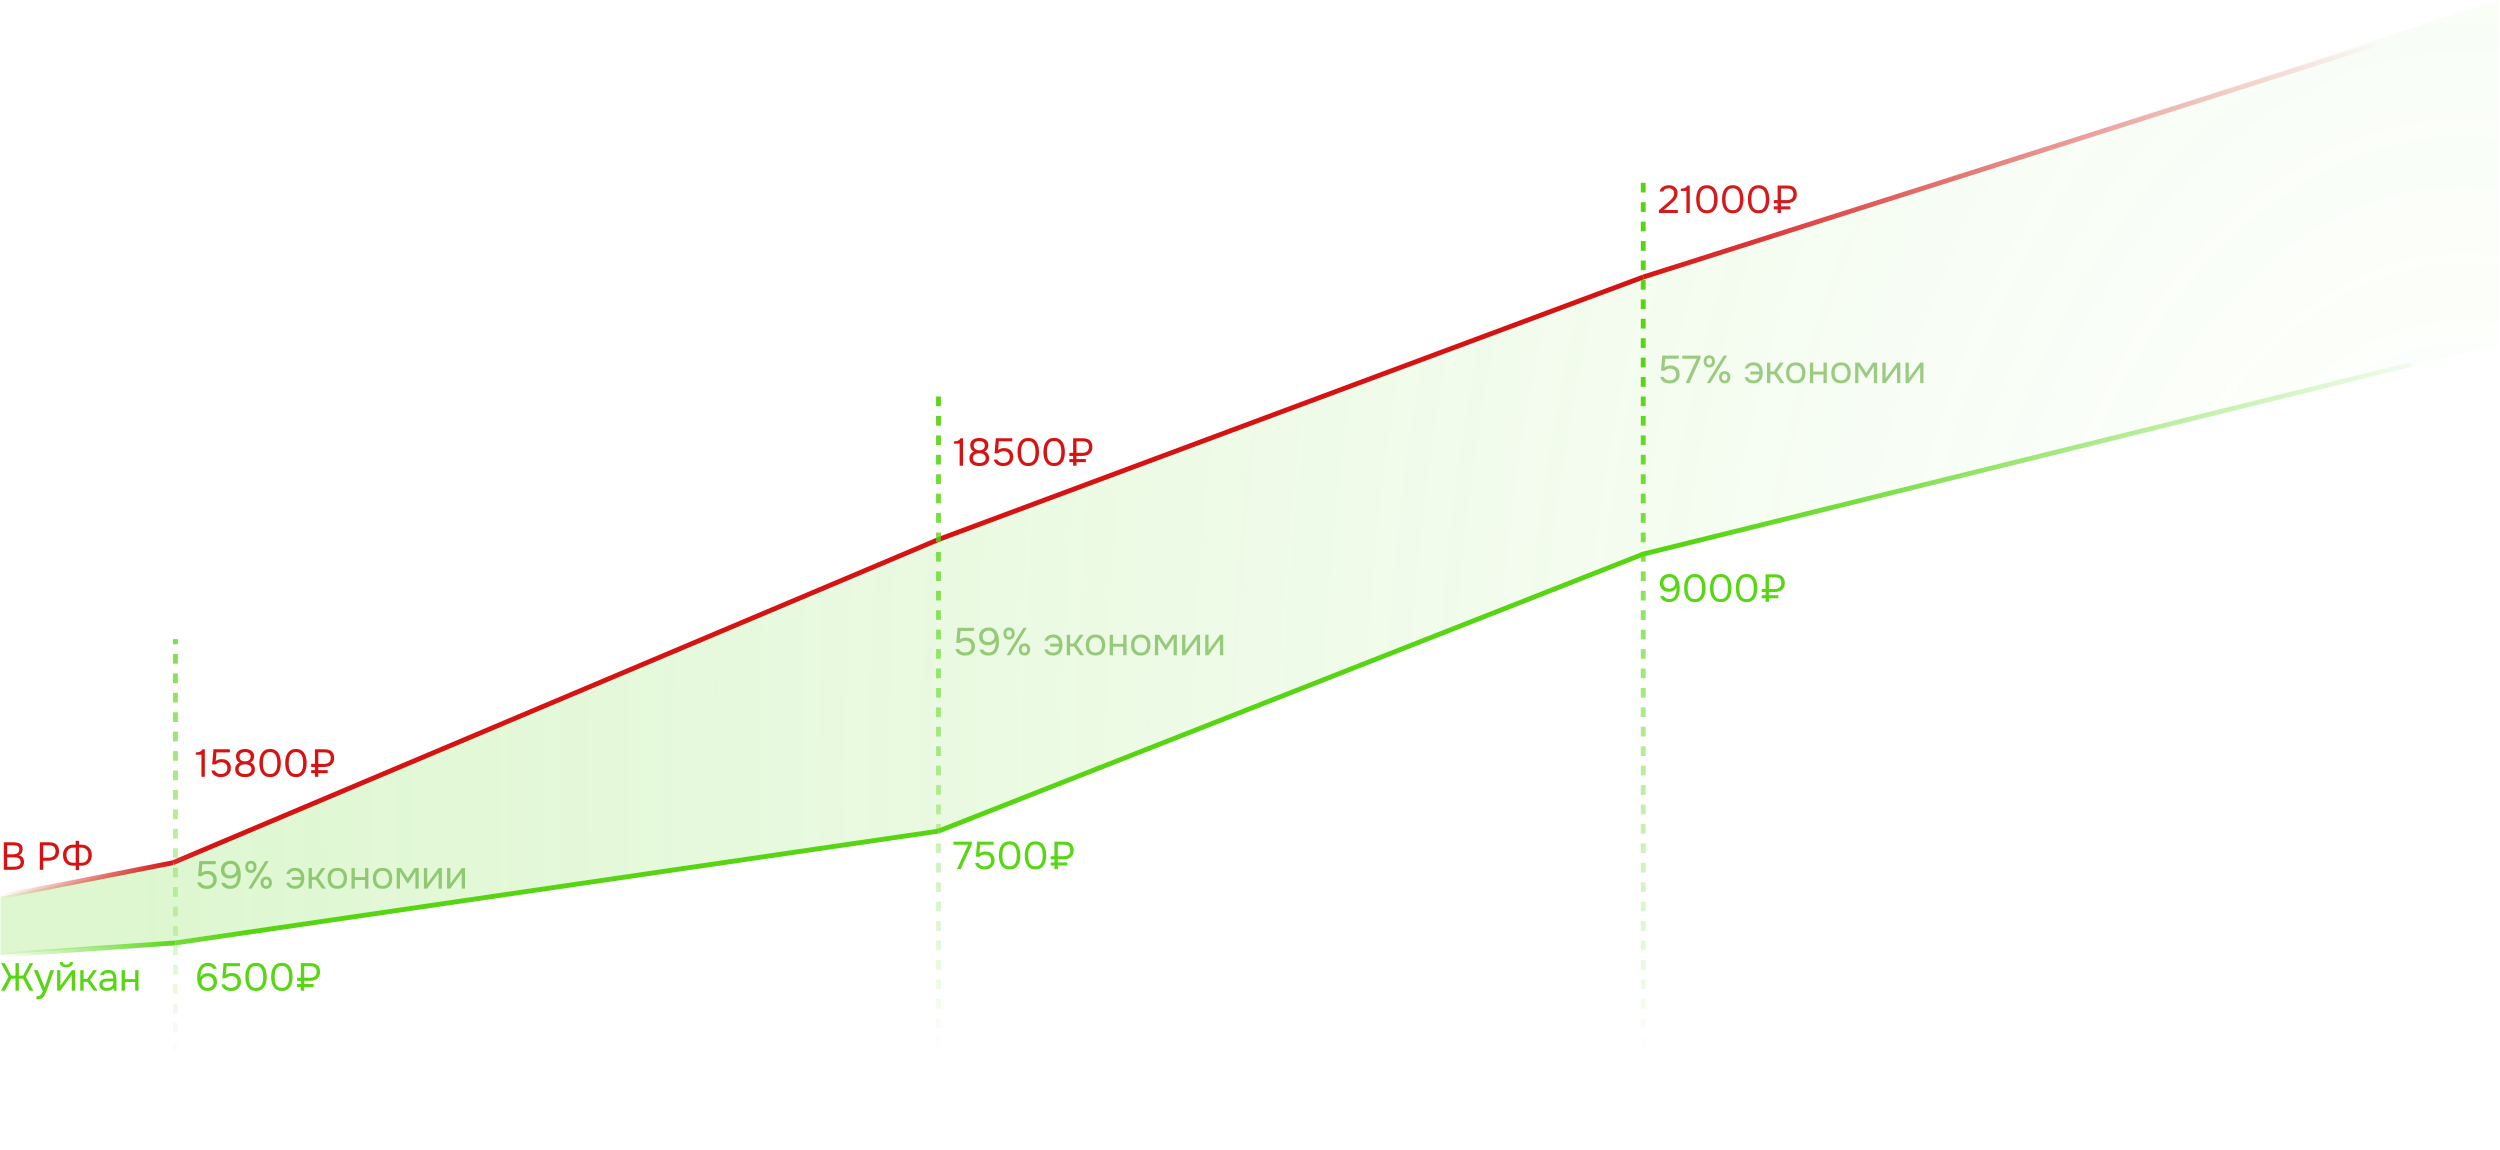 <?xml version="1.0" encoding="UTF-8"?> <svg xmlns="http://www.w3.org/2000/svg" width="983" height="452" viewBox="0 0 983 452" fill="none"><path opacity="0.2" d="M0.185 352.586L68.982 339.209L369.015 212.125L646.115 108.929L982.458 0V135.684L647.071 216.903L369.015 326.787L68.982 369.786L0.185 375.519V352.586Z" fill="url(#paint0_radial_2_162)"></path><path d="M0.185 375.519L68.982 370.741" stroke="url(#paint1_linear_2_162)" stroke-width="1.911" stroke-linejoin="round"></path><path d="M369.014 326.787L68.981 370.741" stroke="url(#paint2_linear_2_162)" stroke-width="1.911" stroke-linejoin="round"></path><path d="M369.014 326.787L646.114 217.858" stroke="url(#paint3_linear_2_162)" stroke-width="1.911" stroke-linejoin="round"></path><path d="M948.058 143.328L646.115 217.858" stroke="url(#paint4_linear_2_162)" stroke-width="1.911" stroke-linejoin="round"></path><path d="M0.185 352.586L68.027 339.209" stroke="url(#paint5_linear_2_162)" stroke-width="1.911" stroke-linejoin="round"></path><path d="M369.015 212.125L68.027 339.209" stroke="url(#paint6_linear_2_162)" stroke-width="1.911" stroke-linejoin="round"></path><path d="M369.014 212.125L646.114 108.929" stroke="url(#paint7_linear_2_162)" stroke-width="1.911" stroke-linejoin="round"></path><path d="M949.969 12.422L646.115 108.929" stroke="url(#paint8_linear_2_162)" stroke-width="1.911" stroke-linejoin="round"></path><path d="M79.21 305.433V296.765H77.009V295.863C77.416 295.832 77.778 295.786 78.094 295.725C78.41 295.654 78.69 295.536 78.935 295.373C79.19 295.2 79.414 294.95 79.608 294.624H80.54V305.433H79.21ZM86.889 305.571C86.441 305.571 86.008 305.52 85.59 305.418C85.182 305.316 84.81 305.163 84.474 304.959C84.137 304.745 83.852 304.475 83.618 304.149C83.383 303.823 83.22 303.435 83.128 302.987H84.474C84.586 303.272 84.764 303.517 85.009 303.721C85.253 303.925 85.528 304.083 85.834 304.195C86.15 304.297 86.461 304.348 86.767 304.348C87.266 304.348 87.71 304.266 88.097 304.103C88.495 303.94 88.81 303.69 89.045 303.354C89.279 303.007 89.397 302.564 89.397 302.024C89.397 301.28 89.172 300.709 88.724 300.312C88.275 299.914 87.694 299.715 86.981 299.715C86.553 299.715 86.155 299.792 85.788 299.945C85.432 300.097 85.106 300.306 84.81 300.571H83.434L83.923 294.624H90.39V295.847H85.116L84.81 299.241C85.085 299.017 85.421 298.839 85.819 298.706C86.216 298.564 86.706 298.492 87.287 298.492C87.98 298.492 88.586 298.635 89.106 298.92C89.636 299.206 90.044 299.608 90.329 300.128C90.625 300.638 90.772 301.244 90.772 301.947C90.772 302.702 90.599 303.349 90.253 303.889C89.916 304.429 89.453 304.847 88.861 305.143C88.28 305.428 87.623 305.571 86.889 305.571ZM96.356 305.555C95.867 305.555 95.388 305.504 94.919 305.403C94.46 305.29 94.047 305.112 93.68 304.867C93.314 304.623 93.018 304.302 92.794 303.904C92.58 303.497 92.473 303.002 92.473 302.421C92.473 302.014 92.544 301.642 92.687 301.305C92.829 300.969 93.033 300.678 93.298 300.434C93.573 300.189 93.894 299.996 94.261 299.853C93.854 299.659 93.543 299.42 93.329 299.134C93.115 298.839 92.972 298.533 92.901 298.217C92.829 297.901 92.794 297.616 92.794 297.361C92.794 296.851 92.891 296.418 93.084 296.061C93.288 295.705 93.558 295.409 93.894 295.175C94.241 294.94 94.623 294.772 95.041 294.67C95.469 294.558 95.907 294.502 96.356 294.502C96.804 294.502 97.237 294.558 97.655 294.67C98.084 294.772 98.466 294.94 98.802 295.175C99.148 295.409 99.419 295.705 99.612 296.061C99.816 296.418 99.918 296.851 99.918 297.361C99.918 297.626 99.877 297.911 99.796 298.217C99.724 298.523 99.582 298.818 99.368 299.104C99.154 299.379 98.843 299.613 98.435 299.807C98.822 299.95 99.148 300.148 99.413 300.403C99.689 300.658 99.893 300.959 100.025 301.305C100.168 301.642 100.239 302.014 100.239 302.421C100.239 303.002 100.127 303.497 99.903 303.904C99.689 304.302 99.393 304.623 99.016 304.867C98.649 305.112 98.236 305.29 97.778 305.403C97.319 305.504 96.845 305.555 96.356 305.555ZM96.356 304.348C96.6 304.348 96.865 304.322 97.151 304.271C97.436 304.22 97.706 304.129 97.961 303.996C98.226 303.853 98.44 303.66 98.603 303.415C98.776 303.16 98.863 302.834 98.863 302.437C98.863 301.968 98.741 301.596 98.496 301.321C98.262 301.045 97.951 300.847 97.564 300.724C97.186 300.602 96.784 300.541 96.356 300.541C95.938 300.541 95.535 300.602 95.148 300.724C94.761 300.847 94.445 301.045 94.2 301.321C93.956 301.596 93.833 301.968 93.833 302.437C93.833 302.834 93.915 303.16 94.078 303.415C94.251 303.66 94.47 303.853 94.735 303.996C95 304.129 95.275 304.22 95.561 304.271C95.846 304.322 96.111 304.348 96.356 304.348ZM96.356 299.364C96.743 299.364 97.1 299.303 97.426 299.18C97.752 299.048 98.017 298.854 98.221 298.599C98.435 298.334 98.542 298.003 98.542 297.606C98.552 297.137 98.456 296.765 98.252 296.489C98.048 296.214 97.778 296.016 97.441 295.893C97.115 295.771 96.753 295.71 96.356 295.71C95.948 295.71 95.576 295.776 95.24 295.909C94.914 296.031 94.654 296.23 94.46 296.505C94.266 296.77 94.17 297.116 94.17 297.544C94.17 297.972 94.272 298.324 94.475 298.599C94.689 298.864 94.96 299.058 95.286 299.18C95.622 299.303 95.979 299.364 96.356 299.364ZM106.203 305.555C105.448 305.555 104.801 305.418 104.261 305.143C103.731 304.857 103.298 304.465 102.961 303.965C102.625 303.456 102.375 302.87 102.212 302.207C102.059 301.535 101.983 300.811 101.983 300.036C101.983 299.262 102.059 298.543 102.212 297.881C102.365 297.208 102.61 296.622 102.946 296.123C103.283 295.613 103.716 295.215 104.246 294.93C104.786 294.645 105.438 294.502 106.203 294.502C107.008 294.502 107.68 294.66 108.221 294.976C108.771 295.282 109.204 295.7 109.52 296.23C109.846 296.76 110.076 297.356 110.208 298.018C110.351 298.671 110.422 299.343 110.422 300.036C110.422 300.729 110.351 301.407 110.208 302.07C110.076 302.722 109.846 303.313 109.52 303.843C109.204 304.363 108.771 304.781 108.221 305.097C107.68 305.403 107.008 305.555 106.203 305.555ZM106.203 304.348C106.804 304.348 107.288 304.22 107.655 303.965C108.032 303.7 108.323 303.354 108.526 302.926C108.73 302.498 108.868 302.034 108.939 301.535C109.011 301.025 109.046 300.526 109.046 300.036C109.046 299.557 109.011 299.068 108.939 298.569C108.868 298.059 108.73 297.59 108.526 297.162C108.323 296.724 108.032 296.372 107.655 296.107C107.288 295.842 106.804 295.71 106.203 295.71C105.591 295.71 105.097 295.842 104.72 296.107C104.343 296.372 104.052 296.724 103.848 297.162C103.655 297.59 103.522 298.059 103.451 298.569C103.379 299.068 103.344 299.557 103.344 300.036C103.344 300.526 103.379 301.025 103.451 301.535C103.522 302.034 103.655 302.498 103.848 302.926C104.052 303.354 104.343 303.7 104.72 303.965C105.097 304.22 105.591 304.348 106.203 304.348ZM116.37 305.555C115.616 305.555 114.968 305.418 114.428 305.143C113.898 304.857 113.465 304.465 113.129 303.965C112.792 303.456 112.543 302.87 112.38 302.207C112.227 301.535 112.15 300.811 112.15 300.036C112.15 299.262 112.227 298.543 112.38 297.881C112.533 297.208 112.777 296.622 113.114 296.123C113.45 295.613 113.883 295.215 114.413 294.93C114.953 294.645 115.606 294.502 116.37 294.502C117.175 294.502 117.848 294.66 118.388 294.976C118.938 295.282 119.372 295.7 119.687 296.23C120.014 296.76 120.243 297.356 120.375 298.018C120.518 298.671 120.589 299.343 120.589 300.036C120.589 300.729 120.518 301.407 120.375 302.07C120.243 302.722 120.014 303.313 119.687 303.843C119.372 304.363 118.938 304.781 118.388 305.097C117.848 305.403 117.175 305.555 116.37 305.555ZM116.37 304.348C116.971 304.348 117.455 304.22 117.822 303.965C118.199 303.7 118.49 303.354 118.694 302.926C118.898 302.498 119.035 302.034 119.107 301.535C119.178 301.025 119.214 300.526 119.214 300.036C119.214 299.557 119.178 299.068 119.107 298.569C119.035 298.059 118.898 297.59 118.694 297.162C118.49 296.724 118.199 296.372 117.822 296.107C117.455 295.842 116.971 295.71 116.37 295.71C115.758 295.71 115.264 295.842 114.887 296.107C114.51 296.372 114.219 296.724 114.016 297.162C113.822 297.59 113.689 298.059 113.618 298.569C113.547 299.068 113.511 299.557 113.511 300.036C113.511 300.526 113.547 301.025 113.618 301.535C113.689 302.034 113.822 302.498 114.016 302.926C114.219 303.354 114.51 303.7 114.887 303.965C115.264 304.22 115.758 304.348 116.37 304.348ZM123.831 305.433V304.027H122.348V302.819H123.831V301.58H122.348V300.357H123.831V294.624H127.577C128.178 294.624 128.713 294.691 129.182 294.823C129.651 294.945 130.048 295.149 130.375 295.435C130.701 295.71 130.95 296.066 131.124 296.505C131.297 296.933 131.384 297.453 131.384 298.064C131.384 298.869 131.21 299.532 130.864 300.052C130.527 300.571 130.059 300.959 129.457 301.214C128.866 301.458 128.188 301.58 127.424 301.58H125.161V302.819H128.846V304.027H125.161V305.433H123.831ZM125.161 300.357H127.439C127.918 300.357 128.351 300.286 128.739 300.143C129.136 299.99 129.452 299.746 129.687 299.41C129.921 299.063 130.038 298.609 130.038 298.049C130.038 297.244 129.829 296.673 129.411 296.337C129.004 296 128.382 295.832 127.546 295.832H125.161V300.357Z" fill="#D51313"></path><path d="M1.5 342V331.191H5.291C5.832 331.191 6.321 331.237 6.759 331.329C7.197 331.41 7.574 331.553 7.89 331.757C8.217 331.961 8.466 332.236 8.639 332.583C8.813 332.929 8.899 333.367 8.899 333.897C8.899 334.448 8.772 334.937 8.517 335.365C8.273 335.793 7.89 336.109 7.371 336.313C8.064 336.435 8.583 336.731 8.93 337.2C9.276 337.658 9.45 338.254 9.45 338.988C9.45 339.569 9.338 340.053 9.113 340.441C8.899 340.828 8.594 341.139 8.196 341.373C7.809 341.598 7.36 341.761 6.851 341.863C6.341 341.954 5.796 342 5.215 342H1.5ZM2.83 340.792H5.169C5.485 340.792 5.811 340.777 6.147 340.746C6.494 340.706 6.815 340.629 7.111 340.517C7.406 340.395 7.646 340.206 7.829 339.951C8.013 339.697 8.104 339.355 8.104 338.927C8.104 338.56 8.033 338.26 7.89 338.025C7.758 337.791 7.574 337.607 7.34 337.475C7.116 337.342 6.856 337.251 6.56 337.2C6.265 337.149 5.964 337.123 5.658 337.123H2.83V340.792ZM2.83 335.931H4.909C5.286 335.931 5.638 335.9 5.964 335.839C6.29 335.768 6.576 335.655 6.82 335.503C7.065 335.35 7.253 335.151 7.386 334.906C7.529 334.662 7.6 334.356 7.6 333.989C7.6 333.52 7.493 333.174 7.279 332.949C7.065 332.725 6.785 332.577 6.438 332.506C6.091 332.435 5.714 332.399 5.307 332.399H2.83V335.931ZM15.654 342V331.191H19.399C20.194 331.191 20.877 331.324 21.448 331.589C22.019 331.844 22.452 332.236 22.748 332.766C23.053 333.296 23.206 333.969 23.206 334.784C23.206 335.579 23.028 336.252 22.671 336.802C22.325 337.342 21.846 337.75 21.234 338.025C20.622 338.3 19.919 338.438 19.124 338.438H16.984V342H15.654ZM16.984 337.23H19.063C19.889 337.23 20.556 337.037 21.066 336.649C21.586 336.252 21.846 335.61 21.846 334.723C21.846 333.948 21.637 333.367 21.219 332.98C20.801 332.593 20.174 332.399 19.338 332.399H16.984V337.23ZM29.761 342.138V340.38H28.538C27.723 340.359 27.03 340.166 26.459 339.799C25.898 339.432 25.476 338.932 25.19 338.3C24.905 337.668 24.762 336.955 24.762 336.16C24.772 335.324 24.951 334.606 25.297 334.004C25.644 333.403 26.118 332.939 26.719 332.613C27.32 332.287 28.003 332.124 28.768 332.124H29.761V330.595H31.091V332.124H32.07C32.844 332.124 33.532 332.287 34.134 332.613C34.735 332.939 35.209 333.403 35.556 334.004C35.902 334.606 36.081 335.324 36.091 336.16C36.101 336.955 35.953 337.668 35.647 338.3C35.342 338.932 34.898 339.432 34.317 339.799C33.746 340.166 33.053 340.359 32.238 340.38H31.091V342.138H29.761ZM28.813 339.233H29.761V333.271H28.875C28.304 333.271 27.809 333.393 27.392 333.637C26.984 333.882 26.668 334.218 26.444 334.646C26.22 335.075 26.107 335.569 26.107 336.129C26.107 336.721 26.199 337.251 26.383 337.719C26.566 338.188 26.857 338.56 27.254 338.835C27.651 339.1 28.171 339.233 28.813 339.233ZM31.091 339.233H32.039C32.681 339.233 33.201 339.1 33.599 338.835C33.996 338.56 34.287 338.188 34.47 337.719C34.654 337.251 34.745 336.721 34.745 336.129C34.745 335.569 34.633 335.075 34.409 334.646C34.185 334.218 33.864 333.882 33.446 333.637C33.038 333.393 32.549 333.271 31.978 333.271H31.091V339.233Z" fill="#D51313"></path><path d="M377.331 183.127V174.458H375.129V173.556C375.537 173.526 375.899 173.48 376.215 173.419C376.531 173.347 376.811 173.23 377.056 173.067C377.31 172.894 377.535 172.644 377.728 172.318H378.661V183.127H377.331ZM385.056 183.249C384.566 183.249 384.087 183.198 383.619 183.096C383.16 182.984 382.747 182.806 382.38 182.561C382.013 182.316 381.718 181.995 381.494 181.598C381.279 181.19 381.172 180.696 381.172 180.115C381.172 179.707 381.244 179.335 381.386 178.999C381.529 178.662 381.733 178.372 381.998 178.127C382.273 177.883 382.594 177.689 382.961 177.546C382.553 177.353 382.243 177.113 382.029 176.828C381.815 176.532 381.672 176.226 381.601 175.911C381.529 175.595 381.494 175.309 381.494 175.054C381.494 174.545 381.59 174.112 381.784 173.755C381.988 173.398 382.258 173.103 382.594 172.868C382.941 172.634 383.323 172.466 383.741 172.364C384.169 172.252 384.607 172.195 385.056 172.195C385.504 172.195 385.937 172.252 386.355 172.364C386.783 172.466 387.165 172.634 387.502 172.868C387.848 173.103 388.118 173.398 388.312 173.755C388.516 174.112 388.618 174.545 388.618 175.054C388.618 175.319 388.577 175.605 388.496 175.911C388.424 176.216 388.282 176.512 388.067 176.797C387.853 177.072 387.543 177.307 387.135 177.5C387.522 177.643 387.848 177.842 388.113 178.097C388.389 178.352 388.592 178.652 388.725 178.999C388.868 179.335 388.939 179.707 388.939 180.115C388.939 180.696 388.827 181.19 388.603 181.598C388.389 181.995 388.093 182.316 387.716 182.561C387.349 182.806 386.936 182.984 386.477 183.096C386.019 183.198 385.545 183.249 385.056 183.249ZM385.056 182.041C385.3 182.041 385.565 182.016 385.851 181.965C386.136 181.914 386.406 181.822 386.661 181.689C386.926 181.547 387.14 181.353 387.303 181.109C387.476 180.854 387.563 180.528 387.563 180.13C387.563 179.661 387.441 179.289 387.196 179.014C386.962 178.739 386.651 178.54 386.263 178.418C385.886 178.295 385.484 178.234 385.056 178.234C384.638 178.234 384.235 178.295 383.848 178.418C383.461 178.54 383.145 178.739 382.9 179.014C382.655 179.289 382.533 179.661 382.533 180.13C382.533 180.528 382.615 180.854 382.778 181.109C382.951 181.353 383.17 181.547 383.435 181.689C383.7 181.822 383.975 181.914 384.261 181.965C384.546 182.016 384.811 182.041 385.056 182.041ZM385.056 177.057C385.443 177.057 385.8 176.996 386.126 176.874C386.452 176.741 386.717 176.548 386.921 176.293C387.135 176.028 387.242 175.696 387.242 175.299C387.252 174.83 387.155 174.458 386.951 174.183C386.748 173.908 386.477 173.709 386.141 173.587C385.815 173.464 385.453 173.403 385.056 173.403C384.648 173.403 384.276 173.469 383.94 173.602C383.613 173.724 383.354 173.923 383.16 174.198C382.966 174.463 382.869 174.81 382.869 175.238C382.869 175.666 382.971 176.018 383.175 176.293C383.389 176.558 383.659 176.751 383.985 176.874C384.322 176.996 384.679 177.057 385.056 177.057ZM394.52 183.264C394.072 183.264 393.639 183.213 393.221 183.111C392.813 183.009 392.441 182.856 392.105 182.653C391.768 182.439 391.483 182.169 391.249 181.842C391.014 181.516 390.851 181.129 390.759 180.68H392.105C392.217 180.966 392.395 181.21 392.64 181.414C392.884 181.618 393.16 181.776 393.465 181.888C393.781 181.99 394.092 182.041 394.398 182.041C394.897 182.041 395.341 181.96 395.728 181.797C396.125 181.633 396.441 181.384 396.676 181.047C396.91 180.701 397.027 180.257 397.027 179.717C397.027 178.973 396.803 178.403 396.355 178.005C395.906 177.608 395.325 177.409 394.612 177.409C394.184 177.409 393.786 177.485 393.419 177.638C393.063 177.791 392.737 178 392.441 178.265H391.065L391.554 172.318H398.021V173.541H392.747L392.441 176.935C392.716 176.711 393.053 176.532 393.45 176.4C393.848 176.257 394.337 176.186 394.918 176.186C395.611 176.186 396.217 176.328 396.737 176.614C397.267 176.899 397.675 177.302 397.96 177.822C398.256 178.331 398.403 178.938 398.403 179.641C398.403 180.395 398.23 181.042 397.884 181.582C397.547 182.123 397.084 182.541 396.492 182.836C395.911 183.121 395.254 183.264 394.52 183.264ZM404.323 183.249C403.569 183.249 402.922 183.111 402.382 182.836C401.852 182.551 401.418 182.158 401.082 181.659C400.746 181.149 400.496 180.563 400.333 179.901C400.18 179.228 400.104 178.504 400.104 177.73C400.104 176.955 400.18 176.237 400.333 175.574C400.486 174.901 400.73 174.315 401.067 173.816C401.403 173.306 401.836 172.909 402.366 172.624C402.907 172.338 403.559 172.195 404.323 172.195C405.128 172.195 405.801 172.353 406.341 172.669C406.892 172.975 407.325 173.393 407.641 173.923C407.967 174.453 408.196 175.049 408.329 175.712C408.471 176.364 408.543 177.037 408.543 177.73C408.543 178.423 408.471 179.101 408.329 179.763C408.196 180.415 407.967 181.007 407.641 181.537C407.325 182.056 406.892 182.474 406.341 182.79C405.801 183.096 405.128 183.249 404.323 183.249ZM404.323 182.041C404.925 182.041 405.409 181.914 405.776 181.659C406.153 181.394 406.443 181.047 406.647 180.619C406.851 180.191 406.988 179.727 407.06 179.228C407.131 178.718 407.167 178.219 407.167 177.73C407.167 177.251 407.131 176.762 407.06 176.262C406.988 175.753 406.851 175.284 406.647 174.856C406.443 174.417 406.153 174.066 405.776 173.801C405.409 173.536 404.925 173.403 404.323 173.403C403.712 173.403 403.217 173.536 402.84 173.801C402.463 174.066 402.173 174.417 401.969 174.856C401.775 175.284 401.643 175.753 401.571 176.262C401.5 176.762 401.464 177.251 401.464 177.73C401.464 178.219 401.5 178.718 401.571 179.228C401.643 179.727 401.775 180.191 401.969 180.619C402.173 181.047 402.463 181.394 402.84 181.659C403.217 181.914 403.712 182.041 404.323 182.041ZM414.491 183.249C413.736 183.249 413.089 183.111 412.549 182.836C412.019 182.551 411.586 182.158 411.249 181.659C410.913 181.149 410.663 180.563 410.5 179.901C410.347 179.228 410.271 178.504 410.271 177.73C410.271 176.955 410.347 176.237 410.5 175.574C410.653 174.901 410.898 174.315 411.234 173.816C411.57 173.306 412.004 172.909 412.534 172.624C413.074 172.338 413.726 172.195 414.491 172.195C415.296 172.195 415.968 172.353 416.509 172.669C417.059 172.975 417.492 173.393 417.808 173.923C418.134 174.453 418.364 175.049 418.496 175.712C418.639 176.364 418.71 177.037 418.71 177.73C418.71 178.423 418.639 179.101 418.496 179.763C418.364 180.415 418.134 181.007 417.808 181.537C417.492 182.056 417.059 182.474 416.509 182.79C415.968 183.096 415.296 183.249 414.491 183.249ZM414.491 182.041C415.092 182.041 415.576 181.914 415.943 181.659C416.32 181.394 416.611 181.047 416.814 180.619C417.018 180.191 417.156 179.727 417.227 179.228C417.298 178.718 417.334 178.219 417.334 177.73C417.334 177.251 417.298 176.762 417.227 176.262C417.156 175.753 417.018 175.284 416.814 174.856C416.611 174.417 416.32 174.066 415.943 173.801C415.576 173.536 415.092 173.403 414.491 173.403C413.879 173.403 413.385 173.536 413.008 173.801C412.63 174.066 412.34 174.417 412.136 174.856C411.942 175.284 411.81 175.753 411.739 176.262C411.667 176.762 411.632 177.251 411.632 177.73C411.632 178.219 411.667 178.718 411.739 179.228C411.81 179.727 411.942 180.191 412.136 180.619C412.34 181.047 412.63 181.394 413.008 181.659C413.385 181.914 413.879 182.041 414.491 182.041ZM421.952 183.127V181.72H420.469V180.512H421.952V179.274H420.469V178.051H421.952V172.318H425.697C426.299 172.318 426.834 172.384 427.303 172.517C427.772 172.639 428.169 172.843 428.495 173.128C428.821 173.403 429.071 173.76 429.244 174.198C429.418 174.626 429.504 175.146 429.504 175.758C429.504 176.563 429.331 177.225 428.984 177.745C428.648 178.265 428.179 178.652 427.578 178.907C426.987 179.152 426.309 179.274 425.545 179.274H423.282V180.512H426.966V181.72H423.282V183.127H421.952ZM423.282 178.051H425.56C426.039 178.051 426.472 177.98 426.859 177.837C427.257 177.684 427.573 177.439 427.807 177.103C428.042 176.756 428.159 176.303 428.159 175.742C428.159 174.937 427.95 174.366 427.532 174.03C427.124 173.694 426.503 173.526 425.667 173.526H423.282V178.051Z" fill="#D51313"></path><path d="M652.307 83.753V82.637L655.364 79.992C655.64 79.757 655.94 79.502 656.266 79.227C656.603 78.942 656.919 78.636 657.214 78.31C657.52 77.984 657.77 77.637 657.963 77.27C658.167 76.893 658.269 76.496 658.269 76.078C658.269 75.426 658.076 74.926 657.688 74.58C657.301 74.223 656.781 74.045 656.129 74.045C655.609 74.045 655.156 74.152 654.768 74.366C654.381 74.58 654.126 74.891 654.004 75.298H652.582C652.684 74.738 652.913 74.279 653.27 73.922C653.637 73.555 654.075 73.28 654.585 73.097C655.105 72.913 655.64 72.822 656.19 72.822C656.863 72.822 657.454 72.944 657.963 73.189C658.483 73.433 658.886 73.79 659.171 74.259C659.467 74.717 659.615 75.283 659.615 75.956C659.615 76.618 659.487 77.199 659.232 77.698C658.988 78.198 658.662 78.651 658.254 79.059C657.856 79.457 657.428 79.849 656.97 80.236L654.233 82.545H659.737V83.753H652.307ZM663.091 83.753V75.084H660.89V74.182C661.297 74.152 661.659 74.106 661.975 74.045C662.291 73.973 662.571 73.856 662.816 73.693C663.071 73.52 663.295 73.27 663.489 72.944H664.421V83.753H663.091ZM671.152 83.875C670.398 83.875 669.751 83.737 669.211 83.462C668.681 83.177 668.248 82.784 667.911 82.285C667.575 81.775 667.325 81.189 667.162 80.527C667.009 79.854 666.933 79.13 666.933 78.356C666.933 77.581 667.009 76.863 667.162 76.2C667.315 75.528 667.56 74.942 667.896 74.442C668.232 73.933 668.666 73.535 669.196 73.25C669.736 72.964 670.388 72.822 671.152 72.822C671.958 72.822 672.63 72.98 673.171 73.296C673.721 73.601 674.154 74.019 674.47 74.549C674.796 75.079 675.026 75.675 675.158 76.338C675.301 76.99 675.372 77.663 675.372 78.356C675.372 79.049 675.301 79.727 675.158 80.389C675.026 81.042 674.796 81.633 674.47 82.163C674.154 82.683 673.721 83.1 673.171 83.416C672.63 83.722 671.958 83.875 671.152 83.875ZM671.152 82.667C671.754 82.667 672.238 82.54 672.605 82.285C672.982 82.02 673.272 81.674 673.476 81.245C673.68 80.817 673.818 80.354 673.889 79.854C673.96 79.345 673.996 78.845 673.996 78.356C673.996 77.877 673.96 77.388 673.889 76.888C673.818 76.379 673.68 75.91 673.476 75.482C673.272 75.043 672.982 74.692 672.605 74.427C672.238 74.162 671.754 74.029 671.152 74.029C670.541 74.029 670.047 74.162 669.67 74.427C669.292 74.692 669.002 75.043 668.798 75.482C668.604 75.91 668.472 76.379 668.401 76.888C668.329 77.388 668.294 77.877 668.294 78.356C668.294 78.845 668.329 79.345 668.401 79.854C668.472 80.354 668.604 80.817 668.798 81.245C669.002 81.674 669.292 82.02 669.67 82.285C670.047 82.54 670.541 82.667 671.152 82.667ZM681.32 83.875C680.566 83.875 679.918 83.737 679.378 83.462C678.848 83.177 678.415 82.784 678.079 82.285C677.742 81.775 677.493 81.189 677.33 80.527C677.177 79.854 677.1 79.13 677.1 78.356C677.1 77.581 677.177 76.863 677.33 76.2C677.482 75.528 677.727 74.942 678.063 74.442C678.4 73.933 678.833 73.535 679.363 73.25C679.903 72.964 680.555 72.822 681.32 72.822C682.125 72.822 682.798 72.98 683.338 73.296C683.888 73.601 684.321 74.019 684.637 74.549C684.963 75.079 685.193 75.675 685.325 76.338C685.468 76.99 685.539 77.663 685.539 78.356C685.539 79.049 685.468 79.727 685.325 80.389C685.193 81.042 684.963 81.633 684.637 82.163C684.321 82.683 683.888 83.1 683.338 83.416C682.798 83.722 682.125 83.875 681.32 83.875ZM681.32 82.667C681.921 82.667 682.405 82.54 682.772 82.285C683.149 82.02 683.44 81.674 683.644 81.245C683.847 80.817 683.985 80.354 684.056 79.854C684.128 79.345 684.163 78.845 684.163 78.356C684.163 77.877 684.128 77.388 684.056 76.888C683.985 76.379 683.847 75.91 683.644 75.482C683.44 75.043 683.149 74.692 682.772 74.427C682.405 74.162 681.921 74.029 681.32 74.029C680.708 74.029 680.214 74.162 679.837 74.427C679.46 74.692 679.169 75.043 678.965 75.482C678.772 75.91 678.639 76.379 678.568 76.888C678.497 77.388 678.461 77.877 678.461 78.356C678.461 78.845 678.497 79.345 678.568 79.854C678.639 80.354 678.772 80.817 678.965 81.245C679.169 81.674 679.46 82.02 679.837 82.285C680.214 82.54 680.708 82.667 681.32 82.667ZM691.487 83.875C690.733 83.875 690.086 83.737 689.545 83.462C689.015 83.177 688.582 82.784 688.246 82.285C687.91 81.775 687.66 81.189 687.497 80.527C687.344 79.854 687.268 79.13 687.268 78.356C687.268 77.581 687.344 76.863 687.497 76.2C687.65 75.528 687.894 74.942 688.231 74.442C688.567 73.933 689 73.535 689.53 73.25C690.07 72.964 690.723 72.822 691.487 72.822C692.292 72.822 692.965 72.98 693.505 73.296C694.056 73.601 694.489 74.019 694.805 74.549C695.131 75.079 695.36 75.675 695.493 76.338C695.635 76.99 695.707 77.663 695.707 78.356C695.707 79.049 695.635 79.727 695.493 80.389C695.36 81.042 695.131 81.633 694.805 82.163C694.489 82.683 694.056 83.1 693.505 83.416C692.965 83.722 692.292 83.875 691.487 83.875ZM691.487 82.667C692.088 82.667 692.573 82.54 692.939 82.285C693.317 82.02 693.607 81.674 693.811 81.245C694.015 80.817 694.152 80.354 694.224 79.854C694.295 79.345 694.331 78.845 694.331 78.356C694.331 77.877 694.295 77.388 694.224 76.888C694.152 76.379 694.015 75.91 693.811 75.482C693.607 75.043 693.317 74.692 692.939 74.427C692.573 74.162 692.088 74.029 691.487 74.029C690.876 74.029 690.381 74.162 690.004 74.427C689.627 74.692 689.337 75.043 689.133 75.482C688.939 75.91 688.807 76.379 688.735 76.888C688.664 77.388 688.628 77.877 688.628 78.356C688.628 78.845 688.664 79.345 688.735 79.854C688.807 80.354 688.939 80.817 689.133 81.245C689.337 81.674 689.627 82.02 690.004 82.285C690.381 82.54 690.876 82.667 691.487 82.667ZM698.948 83.753V82.346H697.465V81.138H698.948V79.9H697.465V78.677H698.948V72.944H702.694C703.295 72.944 703.83 73.01 704.299 73.143C704.768 73.265 705.166 73.469 705.492 73.754C705.818 74.029 706.068 74.386 706.241 74.824C706.414 75.252 706.501 75.772 706.501 76.384C706.501 77.189 706.328 77.851 705.981 78.371C705.645 78.891 705.176 79.278 704.574 79.533C703.983 79.778 703.306 79.9 702.541 79.9H700.278V81.138H703.963V82.346H700.278V83.753H698.948ZM700.278 78.677H702.556C703.035 78.677 703.469 78.606 703.856 78.463C704.253 78.31 704.569 78.065 704.804 77.729C705.038 77.383 705.155 76.929 705.155 76.368C705.155 75.563 704.946 74.993 704.529 74.656C704.121 74.32 703.499 74.152 702.663 74.152H700.278V78.677Z" fill="#D51A1B"></path><path d="M376.276 341.743L380.648 332.157H374.931V330.934H382.116V332.035L377.744 341.743H376.276ZM387.175 341.88C386.726 341.88 386.293 341.829 385.875 341.727C385.467 341.625 385.095 341.473 384.759 341.269C384.423 341.055 384.137 340.785 383.903 340.458C383.669 340.132 383.505 339.745 383.414 339.297H384.759C384.871 339.582 385.05 339.827 385.294 340.03C385.539 340.234 385.814 340.392 386.12 340.504C386.436 340.606 386.747 340.657 387.052 340.657C387.552 340.657 387.995 340.576 388.382 340.413C388.78 340.25 389.096 340 389.33 339.663C389.565 339.317 389.682 338.874 389.682 338.333C389.682 337.589 389.458 337.019 389.009 336.621C388.561 336.224 387.98 336.025 387.266 336.025C386.838 336.025 386.441 336.101 386.074 336.254C385.717 336.407 385.391 336.616 385.095 336.881H383.72L384.209 330.934H390.676V332.157H385.401L385.095 335.551C385.371 335.327 385.707 335.148 386.104 335.016C386.502 334.873 386.991 334.802 387.572 334.802C388.265 334.802 388.872 334.944 389.391 335.23C389.921 335.515 390.329 335.918 390.615 336.438C390.91 336.947 391.058 337.554 391.058 338.257C391.058 339.011 390.885 339.658 390.538 340.199C390.202 340.739 389.738 341.157 389.147 341.452C388.566 341.738 387.908 341.88 387.175 341.88ZM396.978 341.865C396.223 341.865 395.576 341.727 395.036 341.452C394.506 341.167 394.073 340.774 393.737 340.275C393.4 339.765 393.151 339.179 392.987 338.517C392.835 337.844 392.758 337.121 392.758 336.346C392.758 335.571 392.835 334.853 392.987 334.19C393.14 333.518 393.385 332.932 393.721 332.432C394.058 331.922 394.491 331.525 395.021 331.24C395.561 330.954 396.213 330.812 396.978 330.812C397.783 330.812 398.456 330.97 398.996 331.285C399.546 331.591 399.979 332.009 400.295 332.539C400.621 333.069 400.851 333.665 400.983 334.328C401.126 334.98 401.197 335.653 401.197 336.346C401.197 337.039 401.126 337.717 400.983 338.379C400.851 339.032 400.621 339.623 400.295 340.153C399.979 340.672 399.546 341.09 398.996 341.406C398.456 341.712 397.783 341.865 396.978 341.865ZM396.978 340.657C397.579 340.657 398.063 340.53 398.43 340.275C398.807 340.01 399.098 339.663 399.301 339.235C399.505 338.807 399.643 338.344 399.714 337.844C399.786 337.335 399.821 336.835 399.821 336.346C399.821 335.867 399.786 335.378 399.714 334.878C399.643 334.369 399.505 333.9 399.301 333.472C399.098 333.033 398.807 332.682 398.43 332.417C398.063 332.152 397.579 332.019 396.978 332.019C396.366 332.019 395.872 332.152 395.495 332.417C395.118 332.682 394.827 333.033 394.623 333.472C394.43 333.9 394.297 334.369 394.226 334.878C394.154 335.378 394.119 335.867 394.119 336.346C394.119 336.835 394.154 337.335 394.226 337.844C394.297 338.344 394.43 338.807 394.623 339.235C394.827 339.663 395.118 340.01 395.495 340.275C395.872 340.53 396.366 340.657 396.978 340.657ZM407.145 341.865C406.391 341.865 405.744 341.727 405.203 341.452C404.673 341.167 404.24 340.774 403.904 340.275C403.568 339.765 403.318 339.179 403.155 338.517C403.002 337.844 402.925 337.121 402.925 336.346C402.925 335.571 403.002 334.853 403.155 334.19C403.308 333.518 403.552 332.932 403.889 332.432C404.225 331.922 404.658 331.525 405.188 331.24C405.728 330.954 406.381 330.812 407.145 330.812C407.95 330.812 408.623 330.97 409.163 331.285C409.713 331.591 410.147 332.009 410.463 332.539C410.789 333.069 411.018 333.665 411.151 334.328C411.293 334.98 411.365 335.653 411.365 336.346C411.365 337.039 411.293 337.717 411.151 338.379C411.018 339.032 410.789 339.623 410.463 340.153C410.147 340.672 409.713 341.09 409.163 341.406C408.623 341.712 407.95 341.865 407.145 341.865ZM407.145 340.657C407.746 340.657 408.23 340.53 408.597 340.275C408.974 340.01 409.265 339.663 409.469 339.235C409.673 338.807 409.81 338.344 409.882 337.844C409.953 337.335 409.989 336.835 409.989 336.346C409.989 335.867 409.953 335.378 409.882 334.878C409.81 334.369 409.673 333.9 409.469 333.472C409.265 333.033 408.974 332.682 408.597 332.417C408.23 332.152 407.746 332.019 407.145 332.019C406.533 332.019 406.039 332.152 405.662 332.417C405.285 332.682 404.994 333.033 404.791 333.472C404.597 333.9 404.464 334.369 404.393 334.878C404.322 335.378 404.286 335.867 404.286 336.346C404.286 336.835 404.322 337.335 404.393 337.844C404.464 338.344 404.597 338.807 404.791 339.235C404.994 339.663 405.285 340.01 405.662 340.275C406.039 340.53 406.533 340.657 407.145 340.657ZM414.606 341.743V340.336H413.123V339.128H414.606V337.89H413.123V336.667H414.606V330.934H418.352C418.953 330.934 419.488 331 419.957 331.133C420.426 331.255 420.823 331.459 421.15 331.744C421.476 332.019 421.726 332.376 421.899 332.814C422.072 333.242 422.159 333.762 422.159 334.374C422.159 335.179 421.985 335.841 421.639 336.361C421.303 336.881 420.834 337.268 420.232 337.523C419.641 337.768 418.963 337.89 418.199 337.89H415.936V339.128H419.621V340.336H415.936V341.743H414.606ZM415.936 336.667H418.214C418.693 336.667 419.126 336.596 419.514 336.453C419.911 336.3 420.227 336.055 420.462 335.719C420.696 335.373 420.813 334.919 420.813 334.358C420.813 333.553 420.604 332.982 420.186 332.646C419.779 332.31 419.157 332.142 418.321 332.142H415.936V336.667Z" fill="#58D614"></path><path d="M656.236 236.758C655.716 236.758 655.217 236.671 654.738 236.498C654.269 236.325 653.861 236.065 653.515 235.718C653.168 235.362 652.929 234.923 652.796 234.404H654.264C654.447 234.791 654.743 235.081 655.15 235.275C655.568 235.458 655.981 235.55 656.389 235.55C656.939 235.55 657.393 235.438 657.749 235.214C658.116 234.979 658.402 234.663 658.606 234.266C658.82 233.868 658.972 233.425 659.064 232.936C659.156 232.436 659.202 231.922 659.202 231.392C659.202 231.341 659.202 231.285 659.202 231.224C659.202 231.162 659.202 231.106 659.202 231.055C659.008 231.453 658.748 231.774 658.422 232.019C658.096 232.253 657.734 232.426 657.337 232.538C656.939 232.64 656.537 232.691 656.129 232.691C655.497 232.691 654.916 232.564 654.386 232.309C653.866 232.044 653.448 231.662 653.132 231.162C652.827 230.653 652.674 230.036 652.674 229.313C652.674 228.589 652.832 227.957 653.148 227.417C653.464 226.877 653.902 226.459 654.462 226.163C655.033 225.857 655.691 225.704 656.435 225.704C657.23 225.704 657.887 225.873 658.407 226.209C658.937 226.545 659.35 226.994 659.645 227.554C659.951 228.115 660.165 228.732 660.287 229.404C660.41 230.067 660.471 230.729 660.471 231.392C660.471 232.156 660.394 232.865 660.241 233.517C660.089 234.159 659.844 234.725 659.508 235.214C659.171 235.703 658.733 236.085 658.193 236.36C657.653 236.625 657 236.758 656.236 236.758ZM656.328 231.468C656.766 231.468 657.163 231.376 657.52 231.193C657.887 231.01 658.177 230.755 658.392 230.429C658.616 230.102 658.728 229.72 658.728 229.282C658.728 228.813 658.626 228.405 658.422 228.059C658.218 227.702 657.938 227.422 657.581 227.218C657.235 227.014 656.837 226.912 656.389 226.912C655.93 226.912 655.522 227.014 655.166 227.218C654.819 227.422 654.544 227.697 654.34 228.044C654.136 228.39 654.034 228.772 654.034 229.19C654.034 229.904 654.238 230.464 654.646 230.872C655.064 231.269 655.624 231.468 656.328 231.468ZM666.42 236.758C665.665 236.758 665.018 236.62 664.478 236.345C663.948 236.06 663.515 235.667 663.179 235.168C662.842 234.658 662.593 234.072 662.429 233.41C662.277 232.737 662.2 232.013 662.2 231.239C662.2 230.464 662.277 229.746 662.429 229.083C662.582 228.411 662.827 227.824 663.163 227.325C663.5 226.815 663.933 226.418 664.463 226.133C665.003 225.847 665.655 225.704 666.42 225.704C667.225 225.704 667.898 225.862 668.438 226.178C668.988 226.484 669.421 226.902 669.737 227.432C670.063 227.962 670.293 228.558 670.425 229.221C670.568 229.873 670.639 230.546 670.639 231.239C670.639 231.932 670.568 232.61 670.425 233.272C670.293 233.924 670.063 234.516 669.737 235.046C669.421 235.565 668.988 235.983 668.438 236.299C667.898 236.605 667.225 236.758 666.42 236.758ZM666.42 235.55C667.021 235.55 667.505 235.423 667.872 235.168C668.249 234.903 668.54 234.556 668.743 234.128C668.947 233.7 669.085 233.237 669.156 232.737C669.228 232.227 669.263 231.728 669.263 231.239C669.263 230.76 669.228 230.271 669.156 229.771C669.085 229.262 668.947 228.793 668.743 228.365C668.54 227.926 668.249 227.575 667.872 227.31C667.505 227.045 667.021 226.912 666.42 226.912C665.808 226.912 665.314 227.045 664.937 227.31C664.56 227.575 664.269 227.926 664.065 228.365C663.872 228.793 663.739 229.262 663.668 229.771C663.596 230.271 663.561 230.76 663.561 231.239C663.561 231.728 663.596 232.227 663.668 232.737C663.739 233.237 663.872 233.7 664.065 234.128C664.269 234.556 664.56 234.903 664.937 235.168C665.314 235.423 665.808 235.55 666.42 235.55ZM676.587 236.758C675.833 236.758 675.186 236.62 674.645 236.345C674.115 236.06 673.682 235.667 673.346 235.168C673.01 234.658 672.76 234.072 672.597 233.41C672.444 232.737 672.367 232.013 672.367 231.239C672.367 230.464 672.444 229.746 672.597 229.083C672.75 228.411 672.994 227.824 673.331 227.325C673.667 226.815 674.1 226.418 674.63 226.133C675.17 225.847 675.823 225.704 676.587 225.704C677.392 225.704 678.065 225.862 678.605 226.178C679.155 226.484 679.589 226.902 679.905 227.432C680.231 227.962 680.46 228.558 680.593 229.221C680.735 229.873 680.807 230.546 680.807 231.239C680.807 231.932 680.735 232.61 680.593 233.272C680.46 233.924 680.231 234.516 679.905 235.046C679.589 235.565 679.155 235.983 678.605 236.299C678.065 236.605 677.392 236.758 676.587 236.758ZM676.587 235.55C677.188 235.55 677.672 235.423 678.039 235.168C678.416 234.903 678.707 234.556 678.911 234.128C679.115 233.7 679.252 233.237 679.324 232.737C679.395 232.227 679.431 231.728 679.431 231.239C679.431 230.76 679.395 230.271 679.324 229.771C679.252 229.262 679.115 228.793 678.911 228.365C678.707 227.926 678.416 227.575 678.039 227.31C677.672 227.045 677.188 226.912 676.587 226.912C675.975 226.912 675.481 227.045 675.104 227.31C674.727 227.575 674.436 227.926 674.233 228.365C674.039 228.793 673.906 229.262 673.835 229.771C673.764 230.271 673.728 230.76 673.728 231.239C673.728 231.728 673.764 232.227 673.835 232.737C673.906 233.237 674.039 233.7 674.233 234.128C674.436 234.556 674.727 234.903 675.104 235.168C675.481 235.423 675.975 235.55 676.587 235.55ZM686.754 236.758C686 236.758 685.353 236.62 684.813 236.345C684.283 236.06 683.85 235.667 683.513 235.168C683.177 234.658 682.927 234.072 682.764 233.41C682.611 232.737 682.535 232.013 682.535 231.239C682.535 230.464 682.611 229.746 682.764 229.083C682.917 228.411 683.162 227.824 683.498 227.325C683.834 226.815 684.267 226.418 684.797 226.133C685.338 225.847 685.99 225.704 686.754 225.704C687.559 225.704 688.232 225.862 688.772 226.178C689.323 226.484 689.756 226.902 690.072 227.432C690.398 227.962 690.627 228.558 690.76 229.221C690.903 229.873 690.974 230.546 690.974 231.239C690.974 231.932 690.903 232.61 690.76 233.272C690.627 233.924 690.398 234.516 690.072 235.046C689.756 235.565 689.323 235.983 688.772 236.299C688.232 236.605 687.559 236.758 686.754 236.758ZM686.754 235.55C687.356 235.55 687.84 235.423 688.207 235.168C688.584 234.903 688.874 234.556 689.078 234.128C689.282 233.7 689.42 233.237 689.491 232.737C689.562 232.227 689.598 231.728 689.598 231.239C689.598 230.76 689.562 230.271 689.491 229.771C689.42 229.262 689.282 228.793 689.078 228.365C688.874 227.926 688.584 227.575 688.207 227.31C687.84 227.045 687.356 226.912 686.754 226.912C686.143 226.912 685.648 227.045 685.271 227.31C684.894 227.575 684.604 227.926 684.4 228.365C684.206 228.793 684.074 229.262 684.002 229.771C683.931 230.271 683.895 230.76 683.895 231.239C683.895 231.728 683.931 232.227 684.002 232.737C684.074 233.237 684.206 233.7 684.4 234.128C684.604 234.556 684.894 234.903 685.271 235.168C685.648 235.423 686.143 235.55 686.754 235.55ZM694.216 236.636V235.229H692.733V234.021H694.216V232.783H692.733V231.56H694.216V225.827H697.961C698.563 225.827 699.098 225.893 699.566 226.026C700.035 226.148 700.433 226.352 700.759 226.637C701.085 226.912 701.335 227.269 701.508 227.707C701.681 228.135 701.768 228.655 701.768 229.267C701.768 230.072 701.595 230.734 701.248 231.254C700.912 231.774 700.443 232.161 699.842 232.416C699.251 232.661 698.573 232.783 697.808 232.783H695.546V234.021H699.23V235.229H695.546V236.636H694.216ZM695.546 231.56H697.824C698.303 231.56 698.736 231.489 699.123 231.346C699.521 231.193 699.837 230.948 700.071 230.612C700.305 230.266 700.423 229.812 700.423 229.251C700.423 228.446 700.214 227.875 699.796 227.539C699.388 227.203 698.766 227.035 697.931 227.035H695.546V231.56Z" fill="#58D614"></path><path d="M81.641 389.641C80.907 389.641 80.275 389.503 79.745 389.228C79.225 388.943 78.797 388.561 78.461 388.082C78.135 387.592 77.895 387.042 77.743 386.43C77.59 385.809 77.513 385.156 77.513 384.474C77.513 383.668 77.59 382.914 77.743 382.211C77.906 381.497 78.155 380.871 78.492 380.33C78.838 379.79 79.287 379.367 79.837 379.061C80.387 378.746 81.05 378.588 81.825 378.588C82.344 378.588 82.828 378.679 83.277 378.863C83.736 379.036 84.133 379.301 84.469 379.658C84.806 380.004 85.055 380.432 85.219 380.942H83.827C83.644 380.565 83.364 380.279 82.986 380.086C82.609 379.892 82.217 379.795 81.809 379.795C81.34 379.795 80.938 379.887 80.601 380.071C80.265 380.244 79.98 380.478 79.745 380.774C79.521 381.069 79.338 381.406 79.195 381.783C79.062 382.16 78.966 382.552 78.904 382.96C78.843 383.368 78.813 383.765 78.813 384.152C79.047 383.796 79.317 383.505 79.623 383.281C79.939 383.057 80.28 382.894 80.647 382.792C81.024 382.68 81.407 382.624 81.794 382.624C82.507 382.624 83.124 382.771 83.644 383.067C84.174 383.352 84.587 383.755 84.882 384.275C85.178 384.784 85.326 385.376 85.326 386.048C85.326 386.762 85.168 387.389 84.852 387.929C84.536 388.469 84.097 388.892 83.537 389.198C82.986 389.493 82.355 389.641 81.641 389.641ZM81.61 388.433C82.069 388.433 82.472 388.336 82.818 388.143C83.175 387.939 83.455 387.669 83.659 387.332C83.863 386.986 83.965 386.604 83.965 386.186C83.965 385.737 83.868 385.34 83.674 384.993C83.481 384.647 83.211 384.372 82.864 384.168C82.528 383.964 82.13 383.862 81.672 383.862C81.254 383.862 80.856 383.959 80.479 384.152C80.102 384.336 79.796 384.601 79.562 384.947C79.338 385.284 79.225 385.686 79.225 386.155C79.225 386.583 79.327 386.971 79.531 387.317C79.745 387.654 80.031 387.924 80.387 388.127C80.754 388.331 81.162 388.433 81.61 388.433ZM90.861 389.656C90.412 389.656 89.979 389.605 89.561 389.503C89.153 389.401 88.781 389.249 88.445 389.045C88.109 388.831 87.823 388.561 87.589 388.234C87.355 387.908 87.191 387.521 87.1 387.073H88.445C88.557 387.358 88.736 387.603 88.98 387.806C89.225 388.01 89.5 388.168 89.806 388.28C90.122 388.382 90.433 388.433 90.738 388.433C91.238 388.433 91.681 388.352 92.068 388.189C92.466 388.026 92.782 387.776 93.016 387.439C93.251 387.093 93.368 386.65 93.368 386.109C93.368 385.365 93.144 384.795 92.695 384.397C92.247 384 91.666 383.801 90.952 383.801C90.524 383.801 90.127 383.877 89.76 384.03C89.403 384.183 89.077 384.392 88.781 384.657H87.405L87.895 378.71H94.362V379.933H89.087L88.781 383.327C89.057 383.103 89.393 382.924 89.79 382.792C90.188 382.649 90.677 382.578 91.258 382.578C91.951 382.578 92.558 382.72 93.077 383.006C93.607 383.291 94.015 383.694 94.3 384.214C94.596 384.723 94.744 385.33 94.744 386.033C94.744 386.787 94.57 387.434 94.224 387.975C93.888 388.515 93.424 388.933 92.833 389.228C92.252 389.514 91.594 389.656 90.861 389.656ZM100.664 389.641C99.909 389.641 99.262 389.503 98.722 389.228C98.192 388.943 97.759 388.55 97.422 388.051C97.086 387.541 96.836 386.955 96.673 386.293C96.52 385.62 96.444 384.897 96.444 384.122C96.444 383.347 96.52 382.629 96.673 381.966C96.826 381.294 97.071 380.708 97.407 380.208C97.743 379.699 98.177 379.301 98.707 379.016C99.247 378.73 99.899 378.588 100.664 378.588C101.469 378.588 102.141 378.746 102.682 379.061C103.232 379.367 103.665 379.785 103.981 380.315C104.307 380.845 104.537 381.441 104.669 382.104C104.812 382.756 104.883 383.429 104.883 384.122C104.883 384.815 104.812 385.493 104.669 386.155C104.537 386.808 104.307 387.399 103.981 387.929C103.665 388.448 103.232 388.866 102.682 389.182C102.141 389.488 101.469 389.641 100.664 389.641ZM100.664 388.433C101.265 388.433 101.749 388.306 102.116 388.051C102.493 387.786 102.784 387.439 102.987 387.011C103.191 386.583 103.329 386.12 103.4 385.62C103.472 385.111 103.507 384.611 103.507 384.122C103.507 383.643 103.472 383.154 103.4 382.654C103.329 382.145 103.191 381.676 102.987 381.248C102.784 380.809 102.493 380.458 102.116 380.193C101.749 379.928 101.265 379.795 100.664 379.795C100.052 379.795 99.558 379.928 99.181 380.193C98.803 380.458 98.513 380.809 98.309 381.248C98.115 381.676 97.983 382.145 97.912 382.654C97.84 383.154 97.805 383.643 97.805 384.122C97.805 384.611 97.84 385.111 97.912 385.62C97.983 386.12 98.115 386.583 98.309 387.011C98.513 387.439 98.803 387.786 99.181 388.051C99.558 388.306 100.052 388.433 100.664 388.433ZM110.831 389.641C110.077 389.641 109.429 389.503 108.889 389.228C108.359 388.943 107.926 388.55 107.59 388.051C107.253 387.541 107.004 386.955 106.841 386.293C106.688 385.62 106.611 384.897 106.611 384.122C106.611 383.347 106.688 382.629 106.841 381.966C106.994 381.294 107.238 380.708 107.574 380.208C107.911 379.699 108.344 379.301 108.874 379.016C109.414 378.73 110.066 378.588 110.831 378.588C111.636 378.588 112.309 378.746 112.849 379.061C113.399 379.367 113.833 379.785 114.148 380.315C114.475 380.845 114.704 381.441 114.836 382.104C114.979 382.756 115.05 383.429 115.05 384.122C115.05 384.815 114.979 385.493 114.836 386.155C114.704 386.808 114.475 387.399 114.148 387.929C113.833 388.448 113.399 388.866 112.849 389.182C112.309 389.488 111.636 389.641 110.831 389.641ZM110.831 388.433C111.432 388.433 111.916 388.306 112.283 388.051C112.66 387.786 112.951 387.439 113.155 387.011C113.359 386.583 113.496 386.12 113.568 385.62C113.639 385.111 113.675 384.611 113.675 384.122C113.675 383.643 113.639 383.154 113.568 382.654C113.496 382.145 113.359 381.676 113.155 381.248C112.951 380.809 112.66 380.458 112.283 380.193C111.916 379.928 111.432 379.795 110.831 379.795C110.219 379.795 109.725 379.928 109.348 380.193C108.971 380.458 108.68 380.809 108.477 381.248C108.283 381.676 108.15 382.145 108.079 382.654C108.008 383.154 107.972 383.643 107.972 384.122C107.972 384.611 108.008 385.111 108.079 385.62C108.15 386.12 108.283 386.583 108.477 387.011C108.68 387.439 108.971 387.786 109.348 388.051C109.725 388.306 110.219 388.433 110.831 388.433ZM118.292 389.519V388.112H116.809V386.904H118.292V385.666H116.809V384.443H118.292V378.71H122.038C122.639 378.71 123.174 378.776 123.643 378.909C124.112 379.031 124.509 379.235 124.836 379.52C125.162 379.795 125.411 380.152 125.585 380.59C125.758 381.018 125.845 381.538 125.845 382.15C125.845 382.955 125.671 383.617 125.325 384.137C124.988 384.657 124.52 385.044 123.918 385.299C123.327 385.544 122.649 385.666 121.885 385.666H119.622V386.904H123.307V388.112H119.622V389.519H118.292ZM119.622 384.443H121.9C122.379 384.443 122.812 384.372 123.2 384.229C123.597 384.076 123.913 383.831 124.148 383.495C124.382 383.149 124.499 382.695 124.499 382.134C124.499 381.329 124.29 380.758 123.872 380.422C123.465 380.086 122.843 379.918 122.007 379.918H119.622V384.443Z" fill="#58D614"></path><path d="M0.399 389.519L3.334 384.061L0.414 378.71H1.882L4.466 383.617H6.086V378.71H7.416V383.617H9.068L11.651 378.71H13.088L10.168 384.061L13.119 389.519H11.559L9.068 384.825H7.416V389.519H6.086V384.825H4.435L1.943 389.519H0.399ZM14.324 392.974V391.735C14.823 391.735 15.221 391.664 15.517 391.521C15.812 391.389 16.057 391.175 16.25 390.879C16.454 390.594 16.648 390.227 16.831 389.779L13.3 381.462H14.829L17.55 388.25L19.782 381.462H21.25L18.987 387.806C18.875 388.133 18.747 388.499 18.605 388.907C18.462 389.315 18.304 389.728 18.131 390.145C17.957 390.574 17.764 390.966 17.55 391.323C17.346 391.69 17.117 391.985 16.862 392.209C16.648 392.403 16.439 392.556 16.235 392.668C16.031 392.78 15.781 392.857 15.486 392.897C15.2 392.948 14.813 392.974 14.324 392.974ZM22.455 389.519V381.462H23.754V387.638C23.826 387.496 23.922 387.343 24.045 387.18C24.167 387.006 24.264 386.874 24.335 386.782L28.234 381.462H29.518V389.519H28.218V383.342C28.137 383.495 28.045 383.638 27.943 383.77C27.852 383.903 27.765 384.025 27.683 384.137L23.724 389.519H22.455ZM26.093 380.33C25.288 380.33 24.656 380.157 24.198 379.811C23.749 379.464 23.515 378.96 23.494 378.297H24.687C24.707 378.654 24.84 378.914 25.084 379.077C25.339 379.24 25.68 379.321 26.109 379.321C26.537 379.321 26.873 379.24 27.118 379.077C27.372 378.914 27.51 378.654 27.53 378.297H28.723C28.713 378.735 28.601 379.107 28.387 379.413C28.172 379.719 27.872 379.948 27.485 380.101C27.097 380.254 26.634 380.33 26.093 380.33ZM31.562 389.519V381.462H32.861V384.932H34.268L36.653 381.462H38.136L35.445 385.299L38.365 389.519H36.837L34.421 386.064H32.861V389.519H31.562ZM41.924 389.61C41.557 389.61 41.201 389.565 40.854 389.473C40.518 389.371 40.212 389.223 39.937 389.029C39.672 388.826 39.458 388.576 39.295 388.28C39.142 387.975 39.065 387.623 39.065 387.225C39.065 386.767 39.147 386.379 39.31 386.064C39.483 385.748 39.712 385.498 39.998 385.314C40.283 385.131 40.614 384.998 40.992 384.917C41.369 384.835 41.761 384.795 42.169 384.795H44.538C44.538 384.336 44.472 383.938 44.34 383.602C44.218 383.266 44.014 383.006 43.728 382.822C43.443 382.629 43.066 382.532 42.597 382.532C42.312 382.532 42.047 382.563 41.802 382.624C41.557 382.685 41.348 382.782 41.175 382.914C41.002 383.047 40.874 383.225 40.793 383.449H39.402C39.473 383.082 39.611 382.771 39.814 382.517C40.029 382.252 40.283 382.038 40.579 381.875C40.885 381.701 41.211 381.574 41.557 381.492C41.904 381.411 42.25 381.37 42.597 381.37C43.371 381.37 43.993 381.528 44.462 381.844C44.931 382.15 45.272 382.588 45.486 383.159C45.7 383.719 45.807 384.387 45.807 385.162V389.519H44.722L44.645 388.494C44.421 388.8 44.151 389.035 43.835 389.198C43.519 389.361 43.193 389.468 42.857 389.519C42.531 389.58 42.22 389.61 41.924 389.61ZM42.047 388.464C42.556 388.464 42.994 388.382 43.361 388.219C43.738 388.046 44.029 387.796 44.233 387.47C44.437 387.144 44.538 386.746 44.538 386.278V385.88H43.117C42.78 385.88 42.449 385.885 42.123 385.895C41.797 385.906 41.501 385.946 41.236 386.018C40.971 386.089 40.757 386.211 40.594 386.385C40.441 386.558 40.365 386.808 40.365 387.134C40.365 387.439 40.441 387.689 40.594 387.883C40.757 388.076 40.966 388.224 41.221 388.326C41.486 388.418 41.761 388.464 42.047 388.464ZM47.821 389.519V381.462H49.12V384.993H53.156V381.462H54.456V389.519H53.156V386.14H49.12V389.519H47.821Z" fill="#58D614"></path><path opacity="0.5" d="M81.335 349.524C80.887 349.524 80.454 349.473 80.036 349.372C79.628 349.27 79.256 349.117 78.92 348.913C78.583 348.699 78.298 348.429 78.064 348.103C77.829 347.776 77.666 347.389 77.574 346.941H78.92C79.032 347.226 79.21 347.471 79.455 347.675C79.699 347.878 79.975 348.036 80.28 348.148C80.596 348.25 80.907 348.301 81.213 348.301C81.712 348.301 82.156 348.22 82.543 348.057C82.941 347.894 83.257 347.644 83.491 347.308C83.725 346.961 83.843 346.518 83.843 345.978C83.843 345.234 83.618 344.663 83.17 344.265C82.721 343.868 82.14 343.669 81.427 343.669C80.999 343.669 80.601 343.745 80.234 343.898C79.878 344.051 79.552 344.26 79.256 344.525H77.88L78.369 338.578H84.836V339.801H79.562L79.256 343.195C79.531 342.971 79.868 342.792 80.265 342.66C80.663 342.517 81.152 342.446 81.733 342.446C82.426 342.446 83.032 342.589 83.552 342.874C84.082 343.159 84.49 343.562 84.775 344.082C85.071 344.591 85.219 345.198 85.219 345.901C85.219 346.655 85.045 347.303 84.699 347.843C84.362 348.383 83.899 348.801 83.307 349.096C82.727 349.382 82.069 349.524 81.335 349.524ZM90.435 349.509C89.915 349.509 89.416 349.423 88.937 349.249C88.468 349.076 88.06 348.816 87.714 348.47C87.367 348.113 87.128 347.675 86.995 347.155H88.463C88.646 347.542 88.942 347.833 89.35 348.026C89.767 348.21 90.18 348.301 90.588 348.301C91.138 348.301 91.592 348.189 91.949 347.965C92.316 347.731 92.601 347.415 92.805 347.017C93.019 346.62 93.172 346.176 93.263 345.687C93.355 345.188 93.401 344.673 93.401 344.143C93.401 344.092 93.401 344.036 93.401 343.975C93.401 343.914 93.401 343.858 93.401 343.807C93.207 344.204 92.947 344.525 92.621 344.77C92.295 345.004 91.933 345.177 91.536 345.29C91.138 345.392 90.736 345.442 90.328 345.442C89.696 345.442 89.115 345.315 88.585 345.06C88.065 344.795 87.647 344.413 87.332 343.914C87.026 343.404 86.873 342.787 86.873 342.064C86.873 341.34 87.031 340.708 87.347 340.168C87.663 339.628 88.101 339.21 88.662 338.914C89.232 338.609 89.89 338.456 90.634 338.456C91.429 338.456 92.086 338.624 92.606 338.96C93.136 339.297 93.549 339.745 93.844 340.306C94.15 340.866 94.364 341.483 94.486 342.155C94.609 342.818 94.67 343.48 94.67 344.143C94.67 344.907 94.593 345.616 94.441 346.268C94.288 346.91 94.043 347.476 93.707 347.965C93.37 348.454 92.932 348.836 92.392 349.112C91.852 349.377 91.199 349.509 90.435 349.509ZM90.527 344.219C90.965 344.219 91.362 344.128 91.719 343.944C92.086 343.761 92.377 343.506 92.591 343.18C92.815 342.854 92.927 342.471 92.927 342.033C92.927 341.564 92.825 341.157 92.621 340.81C92.417 340.453 92.137 340.173 91.78 339.969C91.434 339.765 91.036 339.663 90.588 339.663C90.129 339.663 89.722 339.765 89.365 339.969C89.018 340.173 88.743 340.448 88.539 340.795C88.335 341.141 88.234 341.524 88.234 341.941C88.234 342.655 88.437 343.215 88.845 343.623C89.263 344.021 89.823 344.219 90.527 344.219ZM97.653 349.387L104.303 338.578H105.649L99.013 349.387H97.653ZM104.716 349.479C104.227 349.479 103.814 349.372 103.478 349.158C103.152 348.943 102.902 348.658 102.729 348.301C102.555 347.934 102.469 347.527 102.469 347.078C102.469 346.609 102.555 346.197 102.729 345.84C102.902 345.483 103.157 345.203 103.493 344.999C103.829 344.795 104.237 344.693 104.716 344.693C105.185 344.693 105.582 344.795 105.909 344.999C106.235 345.203 106.484 345.483 106.658 345.84C106.831 346.197 106.918 346.609 106.918 347.078C106.918 347.527 106.831 347.934 106.658 348.301C106.484 348.658 106.235 348.943 105.909 349.158C105.582 349.372 105.185 349.479 104.716 349.479ZM104.701 348.393C104.966 348.393 105.175 348.332 105.328 348.21C105.491 348.087 105.603 347.924 105.664 347.72C105.735 347.517 105.771 347.303 105.771 347.078C105.771 346.854 105.735 346.645 105.664 346.451C105.603 346.248 105.491 346.085 105.328 345.962C105.175 345.84 104.966 345.779 104.701 345.779C104.293 345.779 104.003 345.911 103.829 346.176C103.666 346.441 103.585 346.742 103.585 347.078C103.585 347.435 103.671 347.746 103.845 348.011C104.018 348.266 104.303 348.393 104.701 348.393ZM98.662 343.241C98.173 343.241 97.76 343.134 97.424 342.92C97.097 342.706 96.848 342.42 96.674 342.064C96.511 341.697 96.43 341.289 96.43 340.841C96.43 340.372 96.511 339.959 96.674 339.602C96.848 339.246 97.103 338.965 97.439 338.761C97.775 338.558 98.183 338.456 98.662 338.456C99.141 338.456 99.543 338.558 99.87 338.761C100.196 338.965 100.44 339.246 100.604 339.602C100.777 339.959 100.863 340.372 100.863 340.841C100.863 341.289 100.777 341.697 100.604 342.064C100.44 342.42 100.196 342.706 99.87 342.92C99.543 343.134 99.141 343.241 98.662 343.241ZM98.662 342.155C98.927 342.155 99.136 342.094 99.289 341.972C99.442 341.85 99.554 341.687 99.625 341.483C99.696 341.279 99.732 341.065 99.732 340.841C99.732 340.616 99.696 340.408 99.625 340.214C99.554 340.01 99.442 339.847 99.289 339.725C99.136 339.602 98.927 339.541 98.662 339.541C98.254 339.541 97.964 339.674 97.79 339.939C97.617 340.204 97.531 340.504 97.531 340.841C97.531 341.197 97.617 341.508 97.79 341.773C97.964 342.028 98.254 342.155 98.662 342.155ZM115.941 349.479C115.411 349.479 114.902 349.397 114.413 349.234C113.934 349.061 113.526 348.796 113.189 348.439C112.863 348.082 112.644 347.629 112.532 347.078H113.877C113.959 347.394 114.112 347.644 114.336 347.827C114.571 348.011 114.836 348.143 115.131 348.225C115.427 348.296 115.717 348.332 116.003 348.332C116.512 348.332 116.935 348.225 117.271 348.011C117.608 347.787 117.863 347.496 118.036 347.139C118.219 346.783 118.316 346.39 118.326 345.962H114.795V344.831H118.342C118.311 344.352 118.204 343.934 118.021 343.577C117.837 343.21 117.577 342.925 117.241 342.721C116.915 342.507 116.502 342.4 116.003 342.4C115.707 342.4 115.411 342.441 115.116 342.522C114.83 342.594 114.581 342.721 114.367 342.905C114.153 343.078 114.005 343.322 113.923 343.638H112.609C112.741 343.088 112.97 342.64 113.296 342.293C113.623 341.936 114.02 341.671 114.489 341.498C114.958 341.325 115.462 341.238 116.003 341.238C116.869 341.238 117.567 341.417 118.097 341.773C118.637 342.13 119.03 342.619 119.274 343.241C119.529 343.863 119.656 344.571 119.656 345.366C119.656 346.181 119.524 346.9 119.259 347.522C118.994 348.133 118.586 348.612 118.036 348.959C117.496 349.305 116.798 349.479 115.941 349.479ZM121.336 349.387V341.33H122.635V344.8H124.042L126.427 341.33H127.91L125.219 345.167L128.139 349.387H126.61L124.195 345.932H122.635V349.387H121.336ZM132.631 349.479C131.785 349.479 131.076 349.305 130.506 348.959C129.935 348.602 129.507 348.113 129.221 347.491C128.946 346.869 128.809 346.161 128.809 345.366C128.809 344.561 128.946 343.852 129.221 343.241C129.507 342.619 129.935 342.13 130.506 341.773C131.076 341.417 131.795 341.238 132.661 341.238C133.507 341.238 134.21 341.417 134.771 341.773C135.342 342.13 135.765 342.619 136.04 343.241C136.325 343.852 136.468 344.561 136.468 345.366C136.468 346.161 136.325 346.869 136.04 347.491C135.755 348.113 135.327 348.602 134.756 348.959C134.195 349.305 133.487 349.479 132.631 349.479ZM132.631 348.332C133.222 348.332 133.701 348.199 134.068 347.934C134.445 347.669 134.72 347.313 134.893 346.864C135.077 346.416 135.169 345.916 135.169 345.366C135.169 344.816 135.077 344.316 134.893 343.868C134.72 343.419 134.445 343.063 134.068 342.798C133.701 342.533 133.222 342.4 132.631 342.4C132.05 342.4 131.571 342.533 131.194 342.798C130.827 343.063 130.551 343.419 130.368 343.868C130.195 344.316 130.108 344.816 130.108 345.366C130.108 345.916 130.195 346.416 130.368 346.864C130.551 347.313 130.827 347.669 131.194 347.934C131.571 348.199 132.05 348.332 132.631 348.332ZM138.207 349.387V341.33H139.506V344.862H143.542V341.33H144.842V349.387H143.542V346.008H139.506V349.387H138.207ZM150.412 349.479C149.566 349.479 148.858 349.305 148.287 348.959C147.716 348.602 147.288 348.113 147.003 347.491C146.728 346.869 146.59 346.161 146.59 345.366C146.59 344.561 146.728 343.852 147.003 343.241C147.288 342.619 147.716 342.13 148.287 341.773C148.858 341.417 149.577 341.238 150.443 341.238C151.289 341.238 151.992 341.417 152.553 341.773C153.123 342.13 153.546 342.619 153.822 343.241C154.107 343.852 154.25 344.561 154.25 345.366C154.25 346.161 154.107 346.869 153.822 347.491C153.536 348.113 153.108 348.602 152.537 348.959C151.977 349.305 151.268 349.479 150.412 349.479ZM150.412 348.332C151.003 348.332 151.482 348.199 151.849 347.934C152.226 347.669 152.502 347.313 152.675 346.864C152.858 346.416 152.95 345.916 152.95 345.366C152.95 344.816 152.858 344.316 152.675 343.868C152.502 343.419 152.226 343.063 151.849 342.798C151.482 342.533 151.003 342.4 150.412 342.4C149.831 342.4 149.352 342.533 148.975 342.798C148.608 343.063 148.333 343.419 148.15 343.868C147.976 344.316 147.89 344.816 147.89 345.366C147.89 345.916 147.976 346.416 148.15 346.864C148.333 347.313 148.608 347.669 148.975 347.934C149.352 348.199 149.831 348.332 150.412 348.332ZM155.988 349.387V341.33H157.731L160.345 345.366L162.914 341.33H164.626V349.387H163.342V342.767L160.498 347.323H160.131L157.273 342.767V349.387H155.988ZM166.678 349.387V341.33H167.978V347.506C168.049 347.364 168.146 347.211 168.268 347.048C168.39 346.874 168.487 346.742 168.559 346.65L172.457 341.33H173.741V349.387H172.442V343.21C172.36 343.363 172.269 343.506 172.167 343.638C172.075 343.771 171.988 343.893 171.907 344.005L167.947 349.387H166.678ZM175.785 349.387V341.33H177.085V347.506C177.156 347.364 177.253 347.211 177.375 347.048C177.498 346.874 177.595 346.742 177.666 346.65L181.564 341.33H182.849V349.387H181.549V343.21C181.468 343.363 181.376 343.506 181.274 343.638C181.182 343.771 181.096 343.893 181.014 344.005L177.054 349.387H175.785Z" fill="#419A11"></path><path opacity="0.5" d="M379.456 257.795C379.007 257.795 378.574 257.744 378.156 257.642C377.749 257.54 377.377 257.387 377.04 257.183C376.704 256.969 376.419 256.699 376.184 256.373C375.95 256.047 375.787 255.659 375.695 255.211H377.04C377.152 255.496 377.331 255.741 377.575 255.945C377.82 256.149 378.095 256.307 378.401 256.419C378.717 256.521 379.028 256.572 379.334 256.572C379.833 256.572 380.276 256.49 380.664 256.327C381.061 256.164 381.377 255.914 381.612 255.578C381.846 255.231 381.963 254.788 381.963 254.248C381.963 253.504 381.739 252.933 381.29 252.535C380.842 252.138 380.261 251.939 379.548 251.939C379.12 251.939 378.722 252.016 378.355 252.168C377.998 252.321 377.672 252.53 377.377 252.795H376.001L376.49 246.848H382.957V248.071H377.682L377.377 251.465C377.652 251.241 377.988 251.063 378.386 250.93C378.783 250.787 379.272 250.716 379.853 250.716C380.546 250.716 381.153 250.859 381.673 251.144C382.203 251.43 382.61 251.832 382.896 252.352C383.191 252.862 383.339 253.468 383.339 254.171C383.339 254.925 383.166 255.573 382.819 256.113C382.483 256.653 382.019 257.071 381.428 257.367C380.847 257.652 380.19 257.795 379.456 257.795ZM388.556 257.779C388.036 257.779 387.536 257.693 387.057 257.519C386.589 257.346 386.181 257.086 385.834 256.74C385.488 256.383 385.248 255.945 385.116 255.425H386.583C386.767 255.812 387.062 256.103 387.47 256.296C387.888 256.48 388.301 256.572 388.709 256.572C389.259 256.572 389.712 256.459 390.069 256.235C390.436 256.001 390.721 255.685 390.925 255.287C391.139 254.89 391.292 254.446 391.384 253.957C391.476 253.458 391.522 252.943 391.522 252.413C391.522 252.362 391.522 252.306 391.522 252.245C391.522 252.184 391.522 252.128 391.522 252.077C391.328 252.474 391.068 252.795 390.742 253.04C390.416 253.274 390.054 253.448 389.656 253.56C389.259 253.662 388.856 253.713 388.449 253.713C387.817 253.713 387.236 253.585 386.706 253.33C386.186 253.065 385.768 252.683 385.452 252.184C385.146 251.674 384.993 251.058 384.993 250.334C384.993 249.61 385.151 248.978 385.467 248.438C385.783 247.898 386.222 247.48 386.782 247.185C387.353 246.879 388.01 246.726 388.754 246.726C389.549 246.726 390.207 246.894 390.727 247.23C391.257 247.567 391.669 248.015 391.965 248.576C392.271 249.136 392.485 249.753 392.607 250.426C392.729 251.088 392.79 251.751 392.79 252.413C392.79 253.178 392.714 253.886 392.561 254.538C392.408 255.18 392.164 255.746 391.827 256.235C391.491 256.724 391.053 257.107 390.513 257.382C389.972 257.647 389.32 257.779 388.556 257.779ZM388.647 252.49C389.086 252.49 389.483 252.398 389.84 252.214C390.207 252.031 390.497 251.776 390.711 251.45C390.935 251.124 391.048 250.742 391.048 250.303C391.048 249.834 390.946 249.427 390.742 249.08C390.538 248.724 390.258 248.443 389.901 248.239C389.554 248.036 389.157 247.934 388.709 247.934C388.25 247.934 387.842 248.036 387.485 248.239C387.139 248.443 386.864 248.718 386.66 249.065C386.456 249.411 386.354 249.794 386.354 250.212C386.354 250.925 386.558 251.486 386.966 251.893C387.384 252.291 387.944 252.49 388.647 252.49ZM395.773 257.657L402.424 246.848H403.769L397.134 257.657H395.773ZM402.837 257.749C402.347 257.749 401.935 257.642 401.598 257.428C401.272 257.214 401.022 256.928 400.849 256.572C400.676 256.205 400.589 255.797 400.589 255.348C400.589 254.88 400.676 254.467 400.849 254.11C401.022 253.753 401.277 253.473 401.614 253.269C401.95 253.065 402.358 252.963 402.837 252.963C403.306 252.963 403.703 253.065 404.029 253.269C404.355 253.473 404.605 253.753 404.778 254.11C404.952 254.467 405.038 254.88 405.038 255.348C405.038 255.797 404.952 256.205 404.778 256.572C404.605 256.928 404.355 257.214 404.029 257.428C403.703 257.642 403.306 257.749 402.837 257.749ZM402.821 256.663C403.086 256.663 403.295 256.602 403.448 256.48C403.611 256.357 403.723 256.194 403.785 255.991C403.856 255.787 403.892 255.573 403.892 255.348C403.892 255.124 403.856 254.915 403.785 254.722C403.723 254.518 403.611 254.355 403.448 254.232C403.295 254.11 403.086 254.049 402.821 254.049C402.414 254.049 402.123 254.181 401.95 254.446C401.787 254.711 401.705 255.012 401.705 255.348C401.705 255.705 401.792 256.016 401.965 256.281C402.139 256.536 402.424 256.663 402.821 256.663ZM396.783 251.511C396.293 251.511 395.88 251.404 395.544 251.19C395.218 250.976 394.968 250.691 394.795 250.334C394.632 249.967 394.55 249.559 394.55 249.111C394.55 248.642 394.632 248.229 394.795 247.872C394.968 247.516 395.223 247.235 395.559 247.032C395.896 246.828 396.303 246.726 396.783 246.726C397.262 246.726 397.664 246.828 397.99 247.032C398.316 247.235 398.561 247.516 398.724 247.872C398.897 248.229 398.984 248.642 398.984 249.111C398.984 249.559 398.897 249.967 398.724 250.334C398.561 250.691 398.316 250.976 397.99 251.19C397.664 251.404 397.262 251.511 396.783 251.511ZM396.783 250.426C397.048 250.426 397.256 250.364 397.409 250.242C397.562 250.12 397.674 249.957 397.746 249.753C397.817 249.549 397.853 249.335 397.853 249.111C397.853 248.887 397.817 248.678 397.746 248.484C397.674 248.28 397.562 248.117 397.409 247.995C397.256 247.872 397.048 247.811 396.783 247.811C396.375 247.811 396.084 247.944 395.911 248.209C395.738 248.474 395.651 248.774 395.651 249.111C395.651 249.468 395.738 249.778 395.911 250.043C396.084 250.298 396.375 250.426 396.783 250.426ZM414.062 257.749C413.532 257.749 413.022 257.667 412.533 257.504C412.054 257.331 411.646 257.066 411.31 256.709C410.984 256.352 410.765 255.899 410.653 255.348H411.998C412.08 255.664 412.232 255.914 412.457 256.098C412.691 256.281 412.956 256.414 413.252 256.495C413.547 256.566 413.838 256.602 414.123 256.602C414.633 256.602 415.056 256.495 415.392 256.281C415.728 256.057 415.983 255.766 416.156 255.41C416.34 255.053 416.437 254.66 416.447 254.232H412.915V253.101H416.462C416.432 252.622 416.325 252.204 416.141 251.847C415.958 251.481 415.698 251.195 415.361 250.991C415.035 250.777 414.623 250.67 414.123 250.67C413.828 250.67 413.532 250.711 413.236 250.793C412.951 250.864 412.701 250.991 412.487 251.175C412.273 251.348 412.125 251.593 412.044 251.909H410.729C410.862 251.358 411.091 250.91 411.417 250.563C411.743 250.206 412.141 249.941 412.61 249.768C413.078 249.595 413.583 249.508 414.123 249.508C414.989 249.508 415.688 249.687 416.218 250.043C416.758 250.4 417.15 250.889 417.395 251.511C417.65 252.133 417.777 252.841 417.777 253.636C417.777 254.452 417.645 255.17 417.38 255.792C417.115 256.403 416.707 256.882 416.156 257.229C415.616 257.575 414.918 257.749 414.062 257.749ZM419.456 257.657V249.6H420.756V253.07H422.162L424.547 249.6H426.03L423.34 253.437L426.26 257.657H424.731L422.315 254.202H420.756V257.657H419.456ZM430.751 257.749C429.905 257.749 429.197 257.575 428.626 257.229C428.055 256.872 427.627 256.383 427.342 255.761C427.067 255.14 426.929 254.431 426.929 253.636C426.929 252.831 427.067 252.123 427.342 251.511C427.627 250.889 428.055 250.4 428.626 250.043C429.197 249.687 429.916 249.508 430.782 249.508C431.628 249.508 432.331 249.687 432.892 250.043C433.462 250.4 433.885 250.889 434.161 251.511C434.446 252.123 434.589 252.831 434.589 253.636C434.589 254.431 434.446 255.14 434.161 255.761C433.875 256.383 433.447 256.872 432.876 257.229C432.316 257.575 431.607 257.749 430.751 257.749ZM430.751 256.602C431.342 256.602 431.821 256.47 432.188 256.205C432.565 255.94 432.841 255.583 433.014 255.134C433.197 254.686 433.289 254.187 433.289 253.636C433.289 253.086 433.197 252.586 433.014 252.138C432.841 251.689 432.565 251.333 432.188 251.068C431.821 250.803 431.342 250.67 430.751 250.67C430.17 250.67 429.691 250.803 429.314 251.068C428.947 251.333 428.672 251.689 428.489 252.138C428.315 252.586 428.229 253.086 428.229 253.636C428.229 254.187 428.315 254.686 428.489 255.134C428.672 255.583 428.947 255.94 429.314 256.205C429.691 256.47 430.17 256.602 430.751 256.602ZM436.327 257.657V249.6H437.627V253.132H441.663V249.6H442.962V257.657H441.663V254.278H437.627V257.657H436.327ZM448.533 257.749C447.687 257.749 446.979 257.575 446.408 257.229C445.837 256.872 445.409 256.383 445.124 255.761C444.848 255.14 444.711 254.431 444.711 253.636C444.711 252.831 444.848 252.123 445.124 251.511C445.409 250.889 445.837 250.4 446.408 250.043C446.979 249.687 447.697 249.508 448.563 249.508C449.409 249.508 450.113 249.687 450.673 250.043C451.244 250.4 451.667 250.889 451.942 251.511C452.228 252.123 452.37 252.831 452.37 253.636C452.37 254.431 452.228 255.14 451.942 255.761C451.657 256.383 451.229 256.872 450.658 257.229C450.097 257.575 449.389 257.749 448.533 257.749ZM448.533 256.602C449.124 256.602 449.603 256.47 449.97 256.205C450.347 255.94 450.622 255.583 450.796 255.134C450.979 254.686 451.071 254.187 451.071 253.636C451.071 253.086 450.979 252.586 450.796 252.138C450.622 251.689 450.347 251.333 449.97 251.068C449.603 250.803 449.124 250.67 448.533 250.67C447.952 250.67 447.473 250.803 447.096 251.068C446.729 251.333 446.454 251.689 446.27 252.138C446.097 252.586 446.01 253.086 446.01 253.636C446.01 254.187 446.097 254.686 446.27 255.134C446.454 255.583 446.729 255.94 447.096 256.205C447.473 256.47 447.952 256.602 448.533 256.602ZM454.109 257.657V249.6H455.852L458.466 253.636L461.035 249.6H462.747V257.657H461.463V251.037L458.619 255.593H458.252L455.393 251.037V257.657H454.109ZM464.799 257.657V249.6H466.098V255.777C466.17 255.634 466.266 255.481 466.389 255.318C466.511 255.145 466.608 255.012 466.679 254.92L470.578 249.6H471.862V257.657H470.562V251.481C470.481 251.633 470.389 251.776 470.287 251.909C470.196 252.041 470.109 252.163 470.027 252.276L466.068 257.657H464.799ZM473.906 257.657V249.6H475.206V255.777C475.277 255.634 475.374 255.481 475.496 255.318C475.618 255.145 475.715 255.012 475.787 254.92L479.685 249.6H480.969V257.657H479.67V251.481C479.588 251.633 479.496 251.776 479.395 251.909C479.303 252.041 479.216 252.163 479.135 252.276L475.175 257.657H473.906Z" fill="#419A11"></path><path opacity="0.5" d="M656.557 150.777C656.108 150.777 655.675 150.726 655.257 150.624C654.85 150.522 654.478 150.369 654.141 150.165C653.805 149.951 653.52 149.681 653.285 149.355C653.051 149.029 652.888 148.641 652.796 148.193H654.141C654.254 148.478 654.432 148.723 654.676 148.927C654.921 149.131 655.196 149.289 655.502 149.401C655.818 149.503 656.129 149.554 656.435 149.554C656.934 149.554 657.377 149.472 657.765 149.309C658.162 149.146 658.478 148.896 658.713 148.56C658.947 148.213 659.064 147.77 659.064 147.23C659.064 146.486 658.84 145.915 658.392 145.517C657.943 145.12 657.362 144.921 656.649 144.921C656.221 144.921 655.823 144.998 655.456 145.151C655.099 145.303 654.773 145.512 654.478 145.777H653.102L653.591 139.83H660.058V141.053H654.783L654.478 144.447C654.753 144.223 655.089 144.045 655.487 143.912C655.884 143.77 656.373 143.698 656.954 143.698C657.648 143.698 658.254 143.841 658.774 144.126C659.304 144.412 659.711 144.814 659.997 145.334C660.292 145.844 660.44 146.45 660.44 147.153C660.44 147.908 660.267 148.555 659.92 149.095C659.584 149.635 659.12 150.053 658.529 150.349C657.948 150.634 657.291 150.777 656.557 150.777ZM662.798 150.639L667.17 141.053H661.452V139.83H668.638V140.931L664.265 150.639H662.798ZM671.113 150.639L677.763 139.83H679.109L672.473 150.639H671.113ZM678.176 150.731C677.687 150.731 677.274 150.624 676.938 150.41C676.612 150.196 676.362 149.91 676.189 149.554C676.015 149.187 675.929 148.779 675.929 148.331C675.929 147.862 676.015 147.449 676.189 147.092C676.362 146.735 676.617 146.455 676.953 146.251C677.289 146.047 677.697 145.946 678.176 145.946C678.645 145.946 679.042 146.047 679.368 146.251C679.695 146.455 679.944 146.735 680.118 147.092C680.291 147.449 680.378 147.862 680.378 148.331C680.378 148.779 680.291 149.187 680.118 149.554C679.944 149.91 679.695 150.196 679.368 150.41C679.042 150.624 678.645 150.731 678.176 150.731ZM678.161 149.645C678.426 149.645 678.635 149.584 678.788 149.462C678.951 149.34 679.063 149.176 679.124 148.973C679.195 148.769 679.231 148.555 679.231 148.331C679.231 148.106 679.195 147.897 679.124 147.704C679.063 147.5 678.951 147.337 678.788 147.214C678.635 147.092 678.426 147.031 678.161 147.031C677.753 147.031 677.463 147.164 677.289 147.428C677.126 147.693 677.045 147.994 677.045 148.331C677.045 148.687 677.131 148.998 677.305 149.263C677.478 149.518 677.763 149.645 678.161 149.645ZM672.122 144.493C671.633 144.493 671.22 144.386 670.883 144.172C670.557 143.958 670.308 143.673 670.134 143.316C669.971 142.949 669.89 142.541 669.89 142.093C669.89 141.624 669.971 141.211 670.134 140.855C670.308 140.498 670.562 140.218 670.899 140.014C671.235 139.81 671.643 139.708 672.122 139.708C672.601 139.708 673.003 139.81 673.33 140.014C673.656 140.218 673.9 140.498 674.063 140.855C674.237 141.211 674.323 141.624 674.323 142.093C674.323 142.541 674.237 142.949 674.063 143.316C673.9 143.673 673.656 143.958 673.33 144.172C673.003 144.386 672.601 144.493 672.122 144.493ZM672.122 143.408C672.387 143.408 672.596 143.347 672.749 143.224C672.902 143.102 673.014 142.939 673.085 142.735C673.156 142.531 673.192 142.317 673.192 142.093C673.192 141.869 673.156 141.66 673.085 141.466C673.014 141.262 672.902 141.099 672.749 140.977C672.596 140.855 672.387 140.793 672.122 140.793C671.714 140.793 671.424 140.926 671.25 141.191C671.077 141.456 670.991 141.757 670.991 142.093C670.991 142.45 671.077 142.76 671.25 143.025C671.424 143.28 671.714 143.408 672.122 143.408ZM689.401 150.731C688.871 150.731 688.362 150.649 687.872 150.486C687.393 150.313 686.986 150.048 686.649 149.691C686.323 149.334 686.104 148.881 685.992 148.331H687.337C687.419 148.646 687.572 148.896 687.796 149.08C688.03 149.263 688.295 149.396 688.591 149.477C688.887 149.548 689.177 149.584 689.462 149.584C689.972 149.584 690.395 149.477 690.731 149.263C691.068 149.039 691.323 148.748 691.496 148.392C691.679 148.035 691.776 147.643 691.786 147.214H688.255V146.083H691.802C691.771 145.604 691.664 145.186 691.481 144.829C691.297 144.463 691.037 144.177 690.701 143.973C690.375 143.759 689.962 143.652 689.462 143.652C689.167 143.652 688.871 143.693 688.576 143.775C688.29 143.846 688.041 143.973 687.827 144.157C687.613 144.33 687.465 144.575 687.383 144.891H686.068C686.201 144.34 686.43 143.892 686.756 143.545C687.083 143.189 687.48 142.924 687.949 142.75C688.418 142.577 688.922 142.49 689.462 142.49C690.329 142.49 691.027 142.669 691.557 143.025C692.097 143.382 692.49 143.871 692.734 144.493C692.989 145.115 693.116 145.823 693.116 146.618C693.116 147.434 692.984 148.152 692.719 148.774C692.454 149.385 692.046 149.864 691.496 150.211C690.956 150.558 690.257 150.731 689.401 150.731ZM694.796 150.639V142.582H696.095V146.053H697.502L699.887 142.582H701.37L698.679 146.419L701.599 150.639H700.07L697.655 147.184H696.095V150.639H694.796ZM706.091 150.731C705.245 150.731 704.536 150.558 703.966 150.211C703.395 149.854 702.967 149.365 702.681 148.743C702.406 148.122 702.269 147.413 702.269 146.618C702.269 145.813 702.406 145.105 702.681 144.493C702.967 143.871 703.395 143.382 703.966 143.025C704.536 142.669 705.255 142.49 706.121 142.49C706.967 142.49 707.67 142.669 708.231 143.025C708.802 143.382 709.225 143.871 709.5 144.493C709.785 145.105 709.928 145.813 709.928 146.618C709.928 147.413 709.785 148.122 709.5 148.743C709.215 149.365 708.786 149.854 708.216 150.211C707.655 150.558 706.947 150.731 706.091 150.731ZM706.091 149.584C706.682 149.584 707.161 149.452 707.528 149.187C707.905 148.922 708.18 148.565 708.353 148.116C708.537 147.668 708.628 147.169 708.628 146.618C708.628 146.068 708.537 145.568 708.353 145.12C708.18 144.672 707.905 144.315 707.528 144.05C707.161 143.785 706.682 143.652 706.091 143.652C705.51 143.652 705.031 143.785 704.654 144.05C704.287 144.315 704.011 144.672 703.828 145.12C703.655 145.568 703.568 146.068 703.568 146.618C703.568 147.169 703.655 147.668 703.828 148.116C704.011 148.565 704.287 148.922 704.654 149.187C705.031 149.452 705.51 149.584 706.091 149.584ZM711.667 150.639V142.582H712.966V146.114H717.002V142.582H718.302V150.639H717.002V147.26H712.966V150.639H711.667ZM723.872 150.731C723.026 150.731 722.318 150.558 721.747 150.211C721.176 149.854 720.748 149.365 720.463 148.743C720.188 148.122 720.05 147.413 720.05 146.618C720.05 145.813 720.188 145.105 720.463 144.493C720.748 143.871 721.176 143.382 721.747 143.025C722.318 142.669 723.036 142.49 723.903 142.49C724.749 142.49 725.452 142.669 726.013 143.025C726.583 143.382 727.006 143.871 727.282 144.493C727.567 145.105 727.71 145.813 727.71 146.618C727.71 147.413 727.567 148.122 727.282 148.743C726.996 149.365 726.568 149.854 725.997 150.211C725.437 150.558 724.728 150.731 723.872 150.731ZM723.872 149.584C724.463 149.584 724.942 149.452 725.309 149.187C725.686 148.922 725.962 148.565 726.135 148.116C726.318 147.668 726.41 147.169 726.41 146.618C726.41 146.068 726.318 145.568 726.135 145.12C725.962 144.672 725.686 144.315 725.309 144.05C724.942 143.785 724.463 143.652 723.872 143.652C723.291 143.652 722.812 143.785 722.435 144.05C722.068 144.315 721.793 144.672 721.61 145.12C721.436 145.568 721.35 146.068 721.35 146.618C721.35 147.169 721.436 147.668 721.61 148.116C721.793 148.565 722.068 148.922 722.435 149.187C722.812 149.452 723.291 149.584 723.872 149.584ZM729.448 150.639V142.582H731.191L733.805 146.618L736.374 142.582H738.086V150.639H736.802V144.019L733.958 148.575H733.591L730.732 144.019V150.639H729.448ZM740.138 150.639V142.582H741.438V148.759C741.509 148.616 741.606 148.463 741.728 148.3C741.85 148.127 741.947 147.994 742.019 147.902L745.917 142.582H747.201V150.639H745.902V144.463C745.82 144.615 745.729 144.758 745.627 144.891C745.535 145.023 745.448 145.145 745.367 145.258L741.407 150.639H740.138ZM749.245 150.639V142.582H750.545V148.759C750.616 148.616 750.713 148.463 750.835 148.3C750.958 148.127 751.055 147.994 751.126 147.902L755.024 142.582H756.309V150.639H755.009V144.463C754.928 144.615 754.836 144.758 754.734 144.891C754.642 145.023 754.556 145.145 754.474 145.258L750.514 150.639H749.245Z" fill="#419A11"></path><path d="M68.981 451.96V251.301" stroke="url(#paint9_linear_2_162)" stroke-width="1.911" stroke-linejoin="round" stroke-dasharray="3.82 3.82"></path><path d="M369.015 450.049V152.883" stroke="url(#paint10_linear_2_162)" stroke-width="1.911" stroke-linejoin="round" stroke-dasharray="3.82 3.82"></path><path d="M646.115 450.049V70.708" stroke="url(#paint11_linear_2_162)" stroke-width="1.911" stroke-linejoin="round" stroke-dasharray="3.82 3.82"></path><defs><radialGradient id="paint0_radial_2_162" cx="0" cy="0" r="1" gradientUnits="userSpaceOnUse" gradientTransform="translate(978.636 327.742) rotate(177.108) scale(928.034 1410.73)"><stop offset="0.058" stop-color="#58D614" stop-opacity="0"></stop><stop offset="1" stop-color="#58D614"></stop></radialGradient><linearGradient id="paint1_linear_2_162" x1="68.982" y1="362.141" x2="0.185" y2="375.519" gradientUnits="userSpaceOnUse"><stop stop-color="#57D513"></stop><stop offset="1" stop-color="#57D513" stop-opacity="0"></stop></linearGradient><linearGradient id="paint2_linear_2_162" x1="63.218" y1="347.558" x2="10.724" y2="438.583" gradientUnits="userSpaceOnUse"><stop stop-color="#57D513"></stop><stop offset="1" stop-color="#57D513" stop-opacity="0"></stop></linearGradient><linearGradient id="paint3_linear_2_162" x1="63.219" y1="347.557" x2="10.725" y2="438.582" gradientUnits="userSpaceOnUse"><stop stop-color="#57D513"></stop><stop offset="1" stop-color="#57D513" stop-opacity="0"></stop></linearGradient><linearGradient id="paint4_linear_2_162" x1="952.836" y1="90.774" x2="658.537" y2="178.682" gradientUnits="userSpaceOnUse"><stop stop-color="#57D513" stop-opacity="0"></stop><stop offset="1" stop-color="#57D513"></stop></linearGradient><linearGradient id="paint5_linear_2_162" x1="68.982" y1="339.209" x2="0.185" y2="352.586" gradientUnits="userSpaceOnUse"><stop stop-color="#D51313"></stop><stop offset="1" stop-color="#D51313" stop-opacity="0"></stop></linearGradient><linearGradient id="paint6_linear_2_162" x1="63.22" y1="324.625" x2="10.726" y2="415.651" gradientUnits="userSpaceOnUse"><stop stop-color="#D51313"></stop><stop offset="1" stop-color="#D51313" stop-opacity="0"></stop></linearGradient><linearGradient id="paint7_linear_2_162" x1="63.219" y1="324.625" x2="10.725" y2="415.65" gradientUnits="userSpaceOnUse"><stop stop-color="#D51313"></stop><stop offset="1" stop-color="#D51313" stop-opacity="0"></stop></linearGradient><linearGradient id="paint8_linear_2_162" x1="952.836" y1="67.842" x2="658.537" y2="155.75" gradientUnits="userSpaceOnUse"><stop stop-color="#D51313" stop-opacity="0"></stop><stop offset="1" stop-color="#D51313"></stop></linearGradient><linearGradient id="paint9_linear_2_162" x1="69.91" y1="202.689" x2="69.91" y2="416.606" gradientUnits="userSpaceOnUse"><stop stop-color="#57D513"></stop><stop offset="1" stop-color="#57D513" stop-opacity="0"></stop></linearGradient><linearGradient id="paint10_linear_2_162" x1="369.944" y1="151.091" x2="369.944" y2="415.65" gradientUnits="userSpaceOnUse"><stop stop-color="#57D513"></stop><stop offset="1" stop-color="#57D513" stop-opacity="0"></stop></linearGradient><linearGradient id="paint11_linear_2_162" x1="647.044" y1="151.091" x2="647.044" y2="414.695" gradientUnits="userSpaceOnUse"><stop stop-color="#57D513"></stop><stop offset="1" stop-color="#57D513" stop-opacity="0"></stop></linearGradient></defs></svg> 